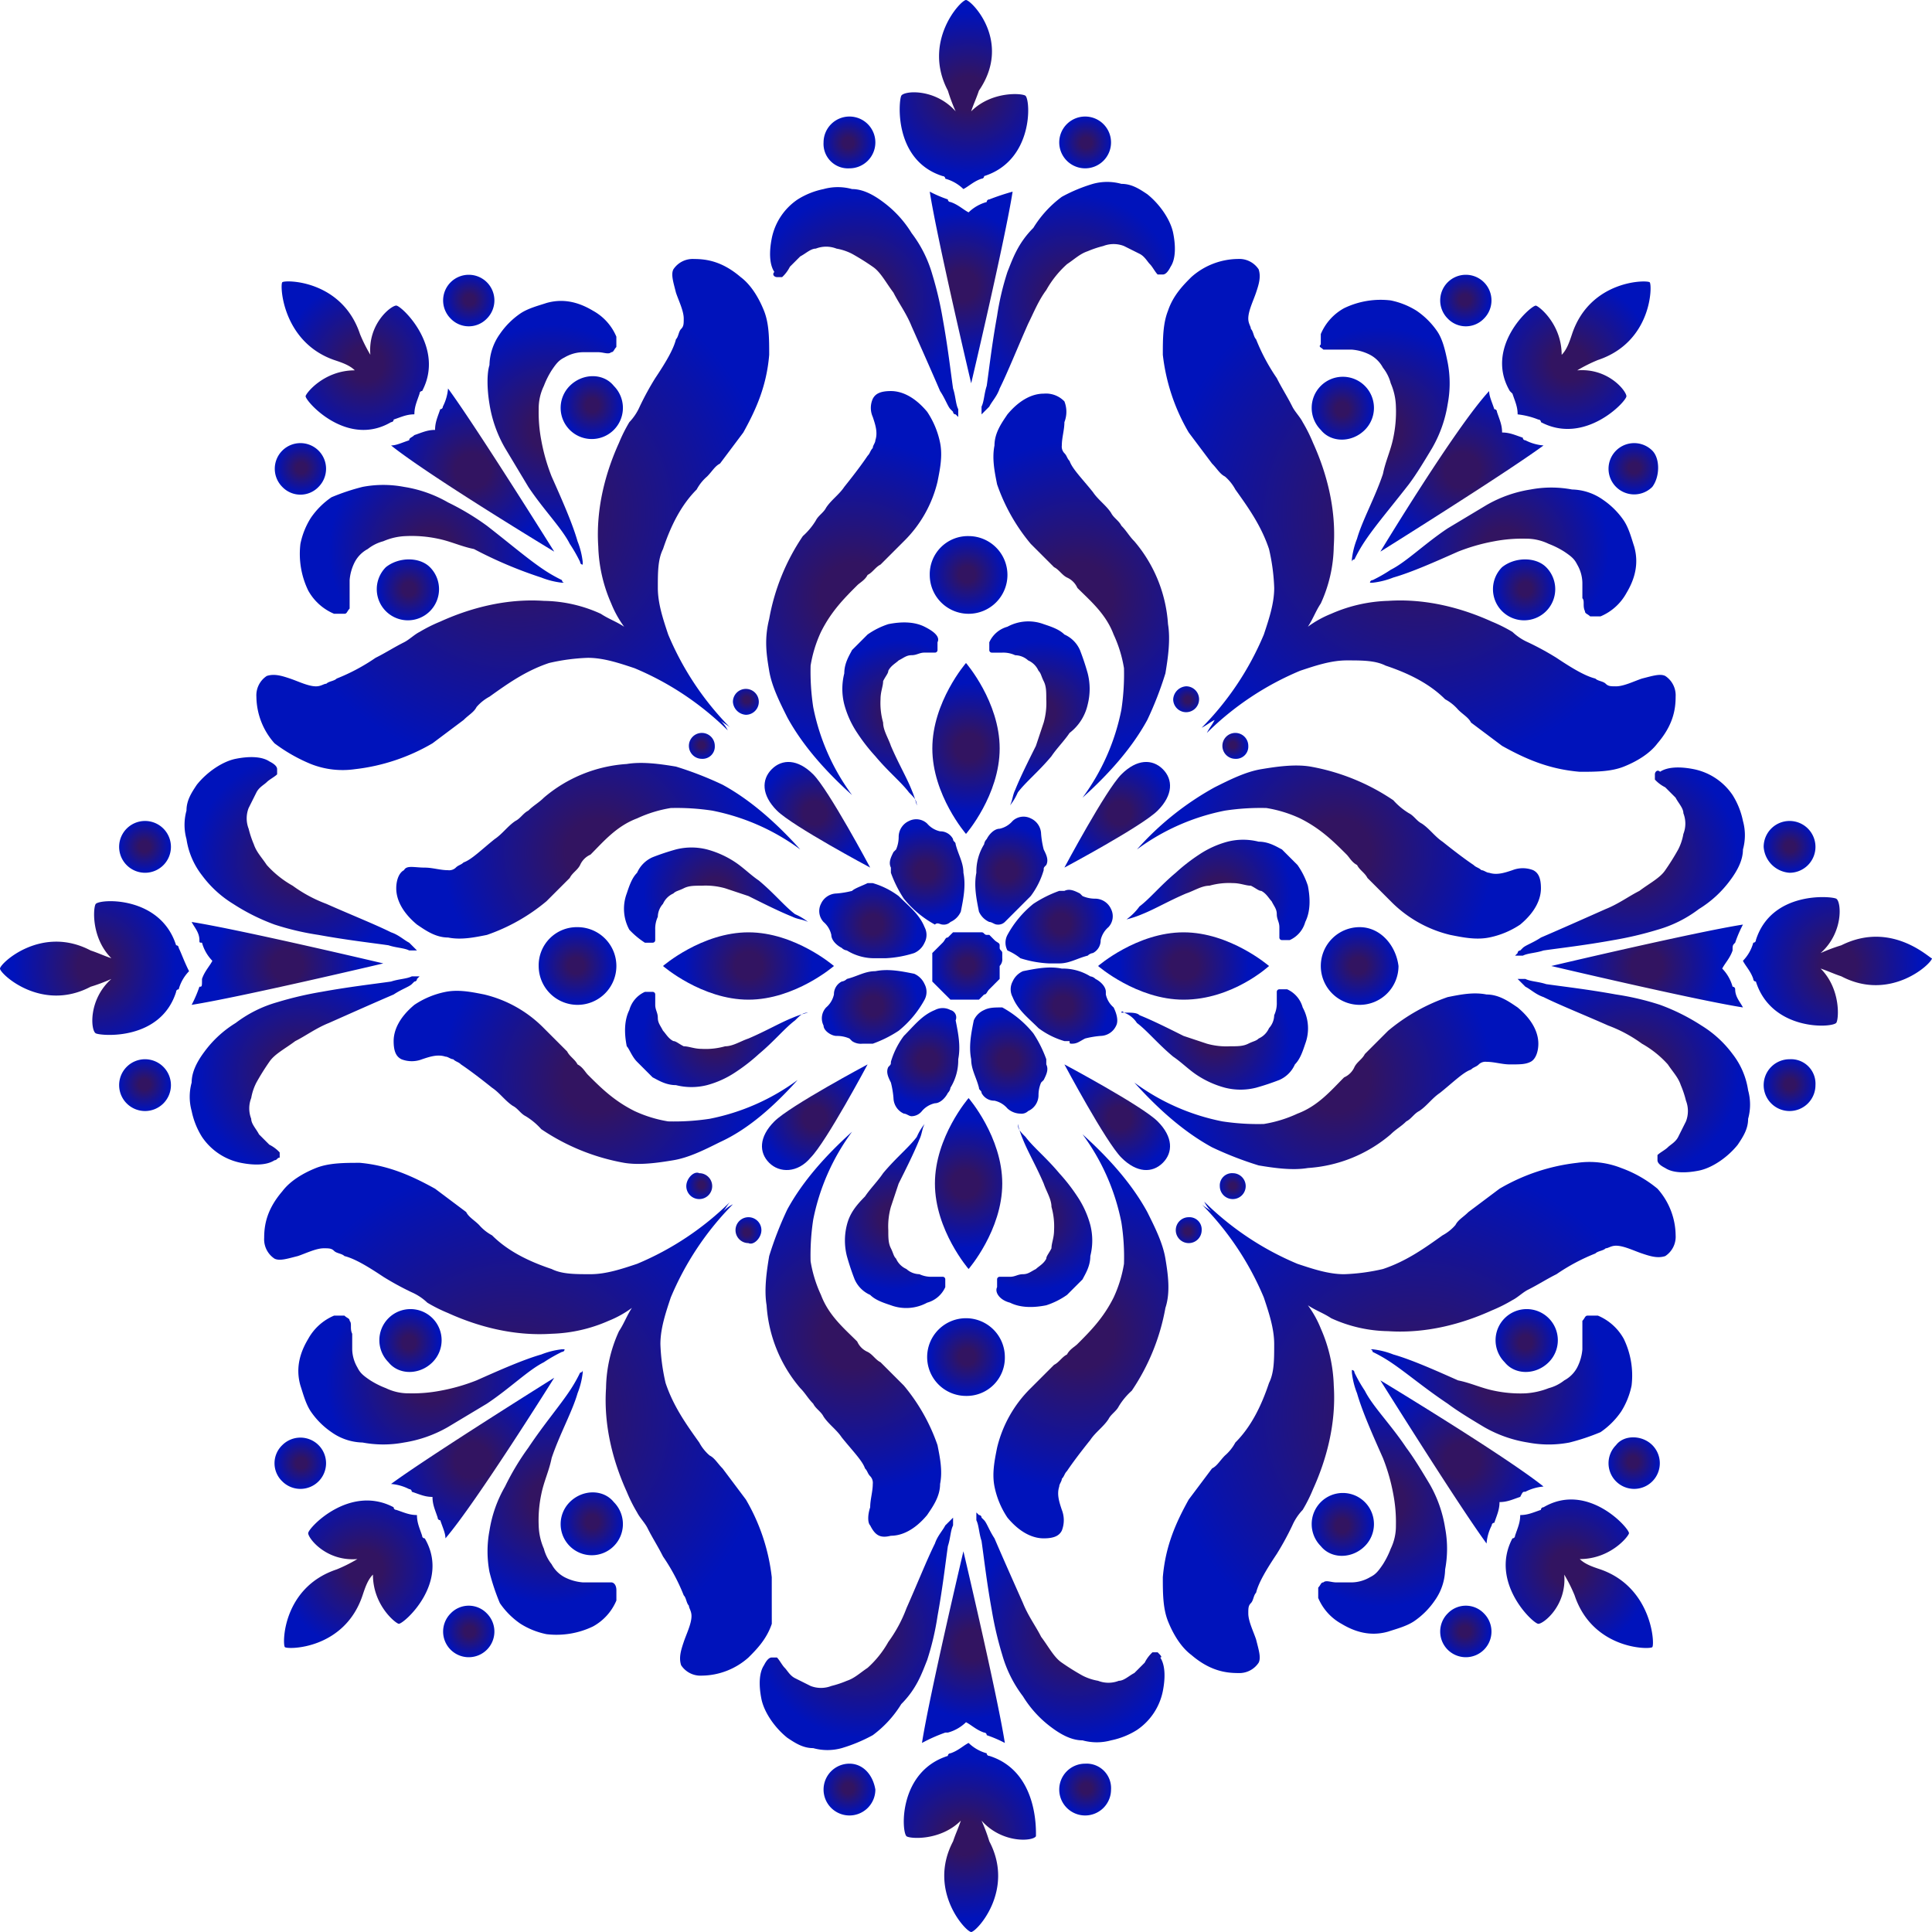 <svg xmlns="http://www.w3.org/2000/svg" xmlns:xlink="http://www.w3.org/1999/xlink" width="483" height="483" viewBox="0 0 483 483">
  <defs>
    <radialGradient id="radial-gradient" cx="0.508" cy="0.498" r="0.498" gradientTransform="translate(0)" gradientUnits="objectBoundingBox">
      <stop offset="0.21" stop-color="#321461"/>
      <stop offset="1" stop-color="#0013bb"/>
    </radialGradient>
    <radialGradient id="radial-gradient-2" cx="0.514" cy="0.492" r="0.498" xlink:href="#radial-gradient"/>
    <radialGradient id="radial-gradient-3" cx="0.508" cy="0.492" r="0.498" xlink:href="#radial-gradient"/>
    <radialGradient id="radial-gradient-4" cx="0.49" cy="0.498" r="0.498" xlink:href="#radial-gradient"/>
    <radialGradient id="radial-gradient-5" cx="0.496" cy="0.495" r="0.497" gradientTransform="translate(-0.005) scale(1.01 1)" xlink:href="#radial-gradient"/>
    <radialGradient id="radial-gradient-6" cx="0.48" cy="0.502" r="0.429" gradientTransform="translate(-0.215) scale(1.43 1)" xlink:href="#radial-gradient"/>
    <radialGradient id="radial-gradient-7" cx="0.546" cy="0.49" r="0.384" gradientTransform="translate(-0.656) scale(2.312 1)" xlink:href="#radial-gradient"/>
    <radialGradient id="radial-gradient-8" cx="0.517" cy="0.52" r="0.458" gradientTransform="translate(-0.111) scale(1.222 1)" xlink:href="#radial-gradient"/>
    <radialGradient id="radial-gradient-9" cx="0.523" cy="0.492" r="0.453" gradientTransform="translate(-0.101) scale(1.202 1)" xlink:href="#radial-gradient"/>
    <radialGradient id="radial-gradient-10" cx="0.48" cy="0.501" r="0.377" gradientTransform="translate(-0.769) scale(2.538 1)" xlink:href="#radial-gradient"/>
    <radialGradient id="radial-gradient-11" cx="0.503" cy="0.503" r="0.384" gradientTransform="translate(-0.653) scale(2.305 1)" xlink:href="#radial-gradient"/>
    <radialGradient id="radial-gradient-12" cx="0.498" cy="0.498" r="0.385" gradientTransform="translate(-0.654) scale(2.309 1)" xlink:href="#radial-gradient"/>
    <radialGradient id="radial-gradient-13" cx="0.451" cy="0.513" r="0.392" gradientTransform="translate(-0.495) scale(1.99 1)" xlink:href="#radial-gradient"/>
    <radialGradient id="radial-gradient-14" cx="0.497" cy="0.51" r="0.39" gradientTransform="translate(-0.456) scale(1.912 1)" xlink:href="#radial-gradient"/>
    <radialGradient id="radial-gradient-15" cx="0.516" cy="0.495" r="0.491" gradientTransform="matrix(1, 0, 0, 1, 0, 0)" xlink:href="#radial-gradient"/>
    <radialGradient id="radial-gradient-16" cx="0.52" cy="0.476" r="0.496" gradientTransform="matrix(1, 0, 0, 1, 0, 0)" xlink:href="#radial-gradient"/>
    <radialGradient id="radial-gradient-17" cx="0.477" cy="0.476" r="0.496" gradientTransform="matrix(1, 0, 0, 1, 0, 0)" xlink:href="#radial-gradient"/>
    <radialGradient id="radial-gradient-18" cx="0.435" cy="0.533" r="0.535" gradientTransform="translate(-0.01) scale(1.02 1)" xlink:href="#radial-gradient"/>
    <radialGradient id="radial-gradient-19" cx="0.46" cy="0.544" r="0.546" gradientTransform="matrix(1, 0, 0, 1, 0, 0)" xlink:href="#radial-gradient"/>
    <radialGradient id="radial-gradient-20" cx="0.498" cy="0.498" r="0.497" xlink:href="#radial-gradient"/>
    <radialGradient id="radial-gradient-21" cx="0.525" cy="0.493" r="0.429" gradientTransform="translate(-0.236) scale(1.471 1)" xlink:href="#radial-gradient"/>
    <radialGradient id="radial-gradient-22" cx="0.452" cy="0.491" r="0.384" gradientTransform="translate(-0.656) scale(2.312 1)" xlink:href="#radial-gradient"/>
    <radialGradient id="radial-gradient-23" cx="0.482" cy="0.487" r="0.458" gradientTransform="translate(-0.111) scale(1.222 1)" xlink:href="#radial-gradient"/>
    <radialGradient id="radial-gradient-24" cx="0.476" cy="0.504" r="0.453" gradientTransform="translate(-0.101) scale(1.202 1)" xlink:href="#radial-gradient"/>
    <radialGradient id="radial-gradient-25" cx="0.517" cy="0.493" r="0.377" gradientTransform="translate(-0.769) scale(2.538 1)" xlink:href="#radial-gradient"/>
    <radialGradient id="radial-gradient-26" cx="0.496" cy="0.5" r="0.385" gradientTransform="translate(-0.65) scale(2.3 1)" xlink:href="#radial-gradient"/>
    <radialGradient id="radial-gradient-27" cx="0.501" cy="0.506" r="0.385" gradientTransform="translate(-0.654) scale(2.309 1)" xlink:href="#radial-gradient"/>
    <radialGradient id="radial-gradient-28" cx="0.547" cy="0.496" r="0.392" gradientTransform="translate(-0.495) scale(1.99 1)" xlink:href="#radial-gradient"/>
    <radialGradient id="radial-gradient-29" cx="0.501" cy="0.499" r="0.39" gradientTransform="translate(-0.456) scale(1.912 1)" xlink:href="#radial-gradient"/>
    <radialGradient id="radial-gradient-30" cx="0.482" cy="0.492" r="0.491" gradientTransform="matrix(1, 0, 0, 1, 0, 0)" xlink:href="#radial-gradient"/>
    <radialGradient id="radial-gradient-31" cx="0.477" cy="0.506" r="0.495" gradientTransform="matrix(1, 0, 0, 1, 0, 0)" xlink:href="#radial-gradient"/>
    <radialGradient id="radial-gradient-32" cx="0.52" cy="0.506" r="0.495" gradientTransform="matrix(1, 0, 0, 1, 0, 0)" xlink:href="#radial-gradient"/>
    <radialGradient id="radial-gradient-33" cx="0.558" cy="0.519" r="0.546" gradientTransform="matrix(1, 0, 0, 1, 0, 0)" xlink:href="#radial-gradient"/>
    <radialGradient id="radial-gradient-34" cx="0.533" cy="0.42" r="0.546" gradientTransform="matrix(1, 0, 0, 1, 0, 0)" xlink:href="#radial-gradient"/>
    <radialGradient id="radial-gradient-35" cx="0.498" cy="0.498" r="0.499" gradientTransform="translate(0.002)" xlink:href="#radial-gradient"/>
    <radialGradient id="radial-gradient-36" cx="0.511" cy="0.532" r="0.632" gradientTransform="translate(0.16) scale(0.68 1)" xlink:href="#radial-gradient"/>
    <radialGradient id="radial-gradient-37" cx="0.499" cy="0.494" r="0.889" gradientTransform="translate(0.284) scale(0.432 1)" xlink:href="#radial-gradient"/>
    <radialGradient id="radial-gradient-38" cx="0.516" cy="0.487" r="0.56" gradientTransform="translate(0.091) scale(0.819 1)" xlink:href="#radial-gradient"/>
    <radialGradient id="radial-gradient-39" cx="0.5" cy="0.48" r="0.545" gradientTransform="translate(0.084) scale(0.832 1)" xlink:href="#radial-gradient"/>
    <radialGradient id="radial-gradient-40" cx="0.511" cy="0.492" r="0.957" gradientTransform="translate(0.303) scale(0.394 1)" xlink:href="#radial-gradient"/>
    <radialGradient id="radial-gradient-41" cx="0.502" cy="0.486" r="0.884" gradientTransform="translate(0.283) scale(0.435 1)" xlink:href="#radial-gradient"/>
    <radialGradient id="radial-gradient-42" cx="0.496" cy="0.5" r="0.898" gradientTransform="translate(0.286) scale(0.428 1)" xlink:href="#radial-gradient"/>
    <radialGradient id="radial-gradient-43" cx="0.508" cy="0.531" r="0.745" gradientTransform="translate(0.237) scale(0.526 1)" xlink:href="#radial-gradient"/>
    <radialGradient id="radial-gradient-44" cx="0.505" cy="0.484" r="0.745" gradientTransform="translate(0.231) scale(0.538 1)" xlink:href="#radial-gradient"/>
    <radialGradient id="radial-gradient-45" cx="0.484" cy="0.493" r="0.491" gradientTransform="matrix(1, 0, 0, 1, 0, 0)" xlink:href="#radial-gradient"/>
    <radialGradient id="radial-gradient-46" cx="0.509" cy="0.494" r="0.496" gradientTransform="matrix(1, 0, 0, 1, 0, 0)" xlink:href="#radial-gradient"/>
    <radialGradient id="radial-gradient-47" cx="0.509" cy="0.487" r="0.496" gradientTransform="matrix(1, 0, 0, 1, 0, 0)" xlink:href="#radial-gradient"/>
    <radialGradient id="radial-gradient-48" cx="0.509" cy="0.493" r="0.546" gradientTransform="matrix(1, 0, 0, 1, 0, 0)" xlink:href="#radial-gradient"/>
    <radialGradient id="radial-gradient-49" cx="0.409" cy="0.467" r="0.546" gradientTransform="matrix(1, 0, 0, 1, 0, 0)" xlink:href="#radial-gradient"/>
    <radialGradient id="radial-gradient-50" cx="0.507" cy="0.5" r="0.499" gradientTransform="translate(0.002)" xlink:href="#radial-gradient"/>
    <radialGradient id="radial-gradient-51" cx="0.502" cy="0.481" r="0.607" gradientTransform="translate(0.146) scale(0.707 1)" xlink:href="#radial-gradient"/>
    <radialGradient id="radial-gradient-52" cx="0.5" cy="0.525" r="0.889" gradientTransform="translate(0.284) scale(0.432 1)" xlink:href="#radial-gradient"/>
    <radialGradient id="radial-gradient-53" cx="0.483" cy="0.508" r="0.56" gradientTransform="translate(0.091) scale(0.819 1)" xlink:href="#radial-gradient"/>
    <radialGradient id="radial-gradient-54" cx="0.5" cy="0.528" r="0.545" gradientTransform="translate(0.084) scale(0.832 1)" xlink:href="#radial-gradient"/>
    <radialGradient id="radial-gradient-55" cx="0.503" cy="0.493" r="0.957" gradientTransform="translate(0.303) scale(0.394 1)" xlink:href="#radial-gradient"/>
    <radialGradient id="radial-gradient-56" cx="0.498" cy="0.508" r="0.884" gradientTransform="translate(0.283) scale(0.435 1)" xlink:href="#radial-gradient"/>
    <radialGradient id="radial-gradient-57" cx="0.504" cy="0.509" r="0.898" gradientTransform="translate(0.286) scale(0.428 1)" xlink:href="#radial-gradient"/>
    <radialGradient id="radial-gradient-58" cx="0.491" cy="0.484" r="0.786" gradientTransform="translate(0.251) scale(0.499 1)" xlink:href="#radial-gradient"/>
    <radialGradient id="radial-gradient-59" cx="0.494" cy="0.479" r="0.786" gradientTransform="translate(0.252) scale(0.496 1)" xlink:href="#radial-gradient"/>
    <radialGradient id="radial-gradient-60" cx="0.481" cy="0.494" r="0.491" gradientTransform="matrix(1, 0, 0, 1, 0, 0)" xlink:href="#radial-gradient"/>
    <radialGradient id="radial-gradient-61" cx="0.488" cy="0.487" r="0.496" gradientTransform="matrix(1, 0, 0, 1, 0, 0)" xlink:href="#radial-gradient"/>
    <radialGradient id="radial-gradient-62" cx="0.489" cy="0.494" r="0.496" gradientTransform="matrix(1, 0, 0, 1, 0, 0)" xlink:href="#radial-gradient"/>
    <radialGradient id="radial-gradient-63" cx="0.485" cy="0.469" r="0.546" gradientTransform="matrix(1, 0, 0, 1, 0, 0)" xlink:href="#radial-gradient"/>
    <radialGradient id="radial-gradient-64" cx="0.586" cy="0.504" r="0.535" gradientTransform="translate(-0.01) scale(1.02 1)" xlink:href="#radial-gradient"/>
    <radialGradient id="radial-gradient-65" cx="0.485" cy="0.512" r="0.5" gradientTransform="translate(-0.004) scale(1.008 1)" xlink:href="#radial-gradient"/>
    <radialGradient id="radial-gradient-66" cx="0.501" cy="0.49" r="0.504" xlink:href="#radial-gradient"/>
    <radialGradient id="radial-gradient-67" cx="0.504" cy="0.506" r="0.818" gradientTransform="translate(0.259) scale(0.482 1)" xlink:href="#radial-gradient"/>
    <radialGradient id="radial-gradient-68" cx="0.5" cy="0.495" r="0.392" gradientTransform="translate(-0.543) scale(2.087 1)" xlink:href="#radial-gradient"/>
    <radialGradient id="radial-gradient-69" cx="0.49" cy="0.494" r="0.495" xlink:href="#radial-gradient"/>
    <radialGradient id="radial-gradient-70" cx="0.48" cy="0.503" r="0.495" xlink:href="#radial-gradient"/>
    <radialGradient id="radial-gradient-71" cx="0.48" cy="0.499" r="0.495" gradientTransform="matrix(1, 0, 0, 1, 0, 0)" xlink:href="#radial-gradient"/>
    <radialGradient id="radial-gradient-72" cx="0.482" cy="0.497" r="0.495" gradientTransform="matrix(1, 0, 0, 1, 0, 0)" xlink:href="#radial-gradient"/>
    <radialGradient id="radial-gradient-73" cx="0.513" cy="0.499" r="0.5" gradientTransform="translate(-0.004) scale(1.008 1)" xlink:href="#radial-gradient"/>
    <radialGradient id="radial-gradient-74" cx="0.498" cy="0.504" r="0.504" xlink:href="#radial-gradient"/>
    <radialGradient id="radial-gradient-75" cx="0.5" cy="0.506" r="0.818" gradientTransform="translate(0.261) scale(0.477 1)" xlink:href="#radial-gradient"/>
    <radialGradient id="radial-gradient-76" cx="0.499" cy="0.492" r="0.392" gradientTransform="translate(-0.543) scale(2.087 1)" xlink:href="#radial-gradient"/>
    <radialGradient id="radial-gradient-77" cx="0.508" cy="0.491" r="0.495" xlink:href="#radial-gradient"/>
    <radialGradient id="radial-gradient-78" cx="0.517" cy="0.507" r="0.51" gradientTransform="translate(0.015) scale(0.969 1)" xlink:href="#radial-gradient"/>
    <radialGradient id="radial-gradient-79" cx="0.517" cy="0.482" r="0.495" xlink:href="#radial-gradient"/>
    <radialGradient id="radial-gradient-80" cx="0.515" cy="0.484" r="0.495" xlink:href="#radial-gradient"/>
    <radialGradient id="radial-gradient-81" cx="0.506" cy="0.502" r="0.503" gradientTransform="translate(0.003) scale(0.993 1)" xlink:href="#radial-gradient"/>
    <radialGradient id="radial-gradient-82" cx="0.501" cy="0.495" r="0.512" gradientTransform="translate(0.008) scale(0.984 1)" xlink:href="#radial-gradient"/>
    <radialGradient id="radial-gradient-83" cx="0.484" cy="0.499" r="0.394" gradientTransform="translate(-0.529) scale(2.059 1)" xlink:href="#radial-gradient"/>
    <radialGradient id="radial-gradient-84" cx="0.496" cy="0.486" r="0.818" gradientTransform="translate(0.263) scale(0.475 1)" xlink:href="#radial-gradient"/>
    <radialGradient id="radial-gradient-85" cx="0.521" cy="0.506" r="0.51" gradientTransform="translate(0.015) scale(0.969 1)" xlink:href="#radial-gradient"/>
    <radialGradient id="radial-gradient-86" cx="0.489" cy="0.49" r="0.495" xlink:href="#radial-gradient"/>
    <radialGradient id="radial-gradient-87" cx="0.482" cy="0.484" r="0.495" xlink:href="#radial-gradient"/>
    <radialGradient id="radial-gradient-88" cx="0.498" cy="0.482" r="0.496" gradientTransform="translate(-0.019) scale(1.039 1)" xlink:href="#radial-gradient"/>
    <radialGradient id="radial-gradient-89" cx="0.493" cy="0.508" r="0.503" gradientTransform="translate(0.003) scale(0.993 1)" xlink:href="#radial-gradient"/>
    <radialGradient id="radial-gradient-90" cx="0.498" cy="0.514" r="0.512" gradientTransform="translate(0.008) scale(0.984 1)" xlink:href="#radial-gradient"/>
    <radialGradient id="radial-gradient-91" cx="0.499" cy="0.493" r="0.39" gradientTransform="translate(-0.548) scale(2.096 1)" xlink:href="#radial-gradient"/>
    <radialGradient id="radial-gradient-92" cx="0.503" cy="0.506" r="0.818" gradientTransform="translate(0.263) scale(0.475 1)" xlink:href="#radial-gradient"/>
    <radialGradient id="radial-gradient-93" cx="0.476" cy="0.504" r="0.495" xlink:href="#radial-gradient"/>
    <radialGradient id="radial-gradient-94" cx="0.508" cy="0.494" r="0.495" xlink:href="#radial-gradient"/>
    <radialGradient id="radial-gradient-95" cx="0.515" cy="0.497" r="0.496" gradientTransform="matrix(1, 0, 0, 1, 0, 0)" xlink:href="#radial-gradient"/>
    <radialGradient id="radial-gradient-96" cx="0.517" cy="0.499" r="0.496" gradientTransform="matrix(1, 0, 0, 1, 0, 0)" xlink:href="#radial-gradient"/>
    <radialGradient id="radial-gradient-97" cx="0.46" cy="0.504" r="0.422" gradientTransform="translate(-0.248) scale(1.497 1)" xlink:href="#radial-gradient"/>
    <radialGradient id="radial-gradient-98" cx="0.485" cy="0.492" r="0.432" gradientTransform="translate(-0.205) scale(1.41 1)" xlink:href="#radial-gradient"/>
    <radialGradient id="radial-gradient-99" cx="0.524" cy="0.469" r="0.618" gradientTransform="translate(0.157) scale(0.686 1)" xlink:href="#radial-gradient"/>
    <radialGradient id="radial-gradient-100" cx="0.478" cy="0.514" r="0.598" gradientTransform="translate(0.143) scale(0.715 1)" xlink:href="#radial-gradient"/>
    <radialGradient id="radial-gradient-101" cx="0.496" cy="0.494" r="0.428" gradientTransform="translate(-0.187) scale(1.375 1)" xlink:href="#radial-gradient"/>
    <radialGradient id="radial-gradient-102" cx="0.538" cy="0.48" r="0.421" gradientTransform="translate(-0.25) scale(1.5 1)" xlink:href="#radial-gradient"/>
    <radialGradient id="radial-gradient-103" cx="0.487" cy="0.497" r="0.618" gradientTransform="translate(0.148) scale(0.703 1)" xlink:href="#radial-gradient"/>
    <radialGradient id="radial-gradient-104" cx="0.499" cy="0.548" r="0.606" gradientTransform="translate(0.15) scale(0.7 1)" xlink:href="#radial-gradient"/>
    <radialGradient id="radial-gradient-105" cx="0.499" cy="0.493" r="0.518" gradientTransform="translate(0.019) scale(0.963 1)" xlink:href="#radial-gradient"/>
  </defs>
  <g id="Layer_1" transform="translate(-131 -320.3)" style="isolation: isolate">
    <path id="Path_3353" data-name="Path 3353" d="M186.344,352.821c-3.885,3.885-14.244,23.308-14.244,23.308s19.424-10.359,23.308-14.244,3.885-7.77,1.295-10.359S190.229,348.936,186.344,352.821Z" transform="translate(225.003 161.068)" fill="url(#radial-gradient)"/>
    <path id="Path_3354" data-name="Path 3354" d="M172.585,384.708c3.885-3.885,14.244-23.309,14.244-23.309s-19.424,10.359-23.308,14.244-3.885,7.77-1.295,10.359S169.348,388.593,172.585,384.708Z" transform="translate(161.068 225.003)" fill="url(#radial-gradient-2)"/>
    <path id="Path_3355" data-name="Path 3355" d="M195.408,375.644C191.524,371.759,172.1,361.4,172.1,361.4s10.359,19.423,14.244,23.309,7.769,3.885,10.359,1.295S199.293,379.529,195.408,375.644Z" transform="translate(225.003 225.003)" fill="url(#radial-gradient-3)"/>
    <path id="Path_3356" data-name="Path 3356" d="M163.621,361.885c3.885,3.885,23.308,14.244,23.308,14.244s-10.359-19.424-14.244-23.308-7.769-3.885-10.359-1.295S159.736,358,163.621,361.885Z" transform="translate(161.615 161.068)" fill="url(#radial-gradient-4)"/>
    <path id="Path_3357" data-name="Path 3357" d="M268.1,468.793a49.274,49.274,0,0,0-6.475-19.424L255.8,441.6c-1.295-1.295-1.942-2.59-3.237-3.237a11.371,11.371,0,0,1-2.59-3.237c-3.237-4.532-6.475-9.065-8.417-14.891a49.974,49.974,0,0,1-1.295-9.712c0-3.885,1.295-7.77,2.59-11.654a73.372,73.372,0,0,1,15.539-23.308,8.937,8.937,0,0,0-2.59,1.942c.647-.648,1.295-1.942,1.942-2.59a73.368,73.368,0,0,1-23.308,15.539c-3.885,1.295-7.769,2.59-11.654,2.59s-7.122,0-9.712-1.295c-5.827-1.943-11.007-4.532-14.891-8.417a11.371,11.371,0,0,1-3.237-2.59c-1.295-1.295-2.59-1.942-3.237-3.237l-7.769-5.827c-5.827-3.237-11.654-5.827-18.776-6.475-3.885,0-7.769,0-11.007,1.295s-6.475,3.237-8.417,5.827c-3.885,4.532-4.532,8.417-4.532,11.654a5.787,5.787,0,0,0,2.59,5.179c1.295.648,3.237,0,5.827-.648,1.942-.647,4.532-1.942,6.474-1.942,1.295,0,1.942,0,2.59.648s1.942.647,2.59,1.295c2.59.647,5.827,2.59,9.712,5.179a70.62,70.62,0,0,0,7.122,3.885,13.547,13.547,0,0,1,3.885,2.59,38.445,38.445,0,0,0,5.18,2.59c7.122,3.237,16.186,5.827,25.9,5.18a37.888,37.888,0,0,0,14.244-3.237,26.23,26.23,0,0,0,5.827-3.237c-1.295,1.942-1.943,3.885-3.237,5.827a35.286,35.286,0,0,0-3.237,14.244c-.647,9.712,1.942,18.776,5.18,25.9a38.452,38.452,0,0,0,2.59,5.179c.648,1.295,1.942,2.59,2.59,3.885,1.295,2.59,2.59,4.532,3.885,7.122a49.045,49.045,0,0,1,5.18,9.712c.648.648.648,1.942,1.295,2.59,0,.648.647,1.3.647,2.59,0,1.942-1.295,4.532-1.942,6.474s-1.295,3.885-.647,5.827a5.787,5.787,0,0,0,5.18,2.59,17.793,17.793,0,0,0,11.654-4.532c1.942-1.942,4.532-4.532,5.827-8.417Q268.1,473.648,268.1,468.793Z" transform="translate(55.84 245.807)" fill="url(#radial-gradient-5)"/>
    <path id="Path_3358" data-name="Path 3358" d="M187.281,390.837a.634.634,0,0,1-.647-.648,10.435,10.435,0,0,1-4.532-2.59c-1.295.648-2.59,1.942-4.532,2.59a.634.634,0,0,0-.647.648c-12.3,3.885-11.654,18.776-10.359,20.071.647.647,8.417,1.295,13.6-3.885-.647,1.942-1.295,3.237-1.942,5.18-6.475,12.3,3.237,22.661,4.532,22.661s11.007-10.359,4.532-22.661a44.625,44.625,0,0,0-1.942-5.18c5.18,5.827,12.949,5.18,13.6,3.885C198.935,409.613,199.583,394.722,187.281,390.837Z" transform="translate(191.046 368.436)" fill="url(#radial-gradient-6)"/>
    <path id="Path_3359" data-name="Path 3359" d="M172.427,425.522h.648a10.439,10.439,0,0,0,4.532-2.59c1.295.648,2.59,1.942,4.532,2.59a.634.634,0,0,1,.647.647,31.588,31.588,0,0,1,4.532,1.942c-1.942-12.3-10.359-47.912-10.359-47.912s-8.417,35.61-10.359,47.912A40.839,40.839,0,0,1,172.427,425.522Z" transform="translate(194.893 327.925)" fill="url(#radial-gradient-7)"/>
    <path id="Path_3360" data-name="Path 3360" d="M214.022,413.663h-1.295a8.936,8.936,0,0,0-1.942,2.59l-2.59,2.59c-1.295.648-2.59,1.942-3.885,1.942a7.093,7.093,0,0,1-5.18,0,13.427,13.427,0,0,1-3.885-1.295,59.793,59.793,0,0,1-5.18-3.237c-1.942-1.3-3.237-3.885-5.18-6.475-1.295-2.59-3.237-5.18-4.532-8.417-2.59-5.827-5.18-11.654-7.122-16.186-1.295-1.942-1.942-3.885-2.59-4.532l-.647-.648a.634.634,0,0,0-.648-.647l-.647-.647v1.943c.647,1.295.647,3.237,1.295,5.179.648,4.532,1.295,10.359,2.59,17.481a88.277,88.277,0,0,0,2.59,11.007,31.154,31.154,0,0,0,5.18,10.359,27.6,27.6,0,0,0,7.122,7.769c2.59,1.942,5.18,3.237,7.769,3.237a13.3,13.3,0,0,0,7.122,0,19.393,19.393,0,0,0,6.474-2.59,15.36,15.36,0,0,0,6.475-9.712c.647-3.237.647-6.474-.648-8.417C215.317,414.958,214.669,414.31,214.022,413.663Z" transform="translate(206.39 319.713)" fill="url(#radial-gradient-8)"/>
    <path id="Path_3361" data-name="Path 3361" d="M202.2,414.51a67.72,67.72,0,0,0,2.59-11.007c1.295-7.122,1.942-12.949,2.59-17.481.647-1.942.647-3.885,1.295-5.18V378.9l-.647.647-.648.648-.648.647c-.647,1.295-1.942,2.59-2.59,4.532-1.942,3.885-4.532,10.359-7.122,16.186a34.887,34.887,0,0,1-4.532,8.417,25.357,25.357,0,0,1-5.18,6.475c-1.942,1.295-3.237,2.59-5.18,3.237a25.481,25.481,0,0,1-3.885,1.295,7.148,7.148,0,0,1-5.18,0l-3.885-1.942c-1.3-.647-1.942-1.942-2.59-2.59s-1.295-1.942-1.942-2.59h-1.295q-.971,0-1.942,1.942c-1.295,1.942-1.295,5.179-.648,8.417s3.237,7.122,6.475,9.712c1.942,1.295,3.885,2.59,6.474,2.59a13.3,13.3,0,0,0,7.122,0,39.6,39.6,0,0,0,7.769-3.237,27.6,27.6,0,0,0,7.122-7.77C199.607,421.632,200.9,417.747,202.2,414.51Z" transform="translate(160.592 320.808)" fill="url(#radial-gradient-9)"/>
    <path id="Path_3362" data-name="Path 3362" d="M183.934,384.066c0-11.654-8.417-21.366-8.417-21.366s-8.417,9.712-8.417,21.366,8.417,21.366,8.417,21.366S183.934,395.72,183.934,384.066Z" transform="translate(197.631 232.121)" fill="url(#radial-gradient-10)"/>
    <path id="Path_3363" data-name="Path 3363" d="M191.9,465c2.59,0,5.827-1.3,9.064-5.18,1.295-1.942,3.237-4.532,3.237-7.769.647-3.237,0-6.475-.647-9.712a47.112,47.112,0,0,0-8.417-14.891l-5.827-5.827c-1.295-.648-1.942-1.942-3.237-2.59a5.054,5.054,0,0,1-2.59-2.59c-3.237-3.237-7.122-6.475-9.064-11.654a32.057,32.057,0,0,1-2.59-8.417,59.244,59.244,0,0,1,.647-10.359A54.835,54.835,0,0,1,182.193,364c-6.475,5.827-12.3,12.3-16.186,19.424a86.469,86.469,0,0,0-4.532,11.654c-.647,3.885-1.295,8.417-.647,12.3a35.42,35.42,0,0,0,8.417,20.719c1.295,1.3,1.942,2.59,3.237,3.885.648,1.3,1.942,1.942,2.59,3.237,1.295,1.942,3.237,3.237,4.532,5.18,2.59,3.237,5.18,5.827,5.827,7.769.648.647.648,1.295,1.295,1.942a2.379,2.379,0,0,1,.647,1.942c0,1.943-.647,3.885-.647,5.827-.648,1.942-.648,3.885,0,4.532C188.02,465,189.315,465.65,191.9,465Z" transform="translate(161.82 239.238)" fill="url(#radial-gradient-11)"/>
    <path id="Path_3364" data-name="Path 3364" d="M212.358,395.178c-.648-3.885-2.59-7.77-4.532-11.654-3.885-7.122-9.712-13.6-16.186-19.424a54.832,54.832,0,0,1,9.712,22.013A55.69,55.69,0,0,1,202,396.473a32.053,32.053,0,0,1-2.59,8.417c-2.59,5.18-5.827,8.417-9.064,11.654-.647.648-1.942,1.3-2.59,2.59-1.295.647-1.942,1.942-3.237,2.59l-5.827,5.827a30.972,30.972,0,0,0-8.417,14.891c-.647,3.237-1.295,6.475-.647,9.712a21.608,21.608,0,0,0,3.237,7.769c3.237,3.885,6.475,5.18,9.064,5.18s3.885-.648,4.532-1.942a7.093,7.093,0,0,0,0-5.18c-.647-1.942-1.295-3.885-.647-5.827,0-.647.647-1.295.647-1.942.647-.647.647-1.3,1.295-1.942q1.942-2.914,5.827-7.77c1.295-1.942,3.237-3.237,4.532-5.18.648-1.295,1.942-1.942,2.59-3.237a17.167,17.167,0,0,1,3.237-3.885,53.8,53.8,0,0,0,8.417-20.719C213.653,403.595,213.006,399.062,212.358,395.178Z" transform="translate(209.996 239.785)" fill="url(#radial-gradient-12)"/>
    <path id="Path_3365" data-name="Path 3365" d="M172.877,410.017c2.59,1.3,5.827,1.3,9.064.648a19.394,19.394,0,0,0,5.18-2.59l3.885-3.885c.648-1.295,1.943-3.237,1.943-5.827a15.781,15.781,0,0,0,0-7.769,23.943,23.943,0,0,0-3.237-7.122,45.631,45.631,0,0,0-4.532-5.827c-3.237-3.885-6.475-6.475-8.417-9.064-1.295-1.295-1.942-1.942-1.942-3.237v0a25.464,25.464,0,0,0,1.295,3.885c1.295,3.237,3.237,6.475,5.18,11.007.647,1.942,1.942,3.885,1.942,5.827a17.926,17.926,0,0,1,.647,5.827c0,1.942-.647,3.237-.647,4.532-.647,1.295-1.295,1.942-1.295,2.59-.647,1.3-1.942,1.942-2.59,2.59-1.295.647-1.942,1.295-3.237,1.295s-1.942.647-3.237.647h-2.59a.634.634,0,0,0-.647.647v1.942C168.992,407.427,170.287,409.369,172.877,410.017Z" transform="translate(210.63 235.953)" fill="url(#radial-gradient-13)"/>
    <path id="Path_3366" data-name="Path 3366" d="M164.11,390.593a15.781,15.781,0,0,0,0,7.77,61.1,61.1,0,0,0,1.942,5.827,7.556,7.556,0,0,0,3.885,3.885c1.295,1.295,3.237,1.942,5.18,2.59a10.947,10.947,0,0,0,9.064-.648,6.987,6.987,0,0,0,4.532-3.885V404.19a.634.634,0,0,0-.648-.648h-2.59a7.042,7.042,0,0,1-3.237-.647A4.946,4.946,0,0,1,179,401.6a5.056,5.056,0,0,1-2.59-2.59c-.648-.648-.648-1.295-1.295-2.59s-.647-2.59-.647-4.532a17.925,17.925,0,0,1,.647-5.827l1.942-5.827c1.942-3.885,3.885-7.77,5.18-11.007.647-1.3.647-2.59,1.295-3.885v0a14.158,14.158,0,0,0-1.942,3.237c-1.942,2.59-5.18,5.18-8.417,9.064-1.295,1.942-3.237,3.885-4.532,5.827C166.053,386.061,164.758,388,164.11,390.593Z" transform="translate(178.607 235.952)" fill="url(#radial-gradient-14)"/>
    <path id="Path_3367" data-name="Path 3367" d="M186.224,380.912a9.712,9.712,0,1,0-9.712,9.712A9.535,9.535,0,0,0,186.224,380.912Z" transform="translate(195.988 278.654)" fill="url(#radial-gradient-15)"/>
    <path id="Path_3368" data-name="Path 3368" d="M178.375,388.4a6.475,6.475,0,1,0,6.475,6.475A6.117,6.117,0,0,0,178.375,388.4Z" transform="translate(223.909 372.816)" fill="url(#radial-gradient-16)"/>
    <path id="Path_3369" data-name="Path 3369" d="M169.275,388.4a6.475,6.475,0,1,0,6.475,6.475C175.1,390.99,172.512,388.4,169.275,388.4Z" transform="translate(174.09 372.816)" fill="url(#radial-gradient-17)"/>
    <path id="Path_3370" data-name="Path 3370" d="M165.875,370.537a3.237,3.237,0,1,0-3.237,3.237C163.932,374.422,165.875,372.48,165.875,370.537Z" transform="translate(155.477 257.303)" fill="url(#radial-gradient-18)"/>
    <path id="Path_3371" data-name="Path 3371" d="M179.637,367.3a3.237,3.237,0,1,0,3.237,3.237A3.059,3.059,0,0,0,179.637,367.3Z" transform="translate(248.544 257.303)" fill="url(#radial-gradient-19)"/>
    <path id="Path_3372" data-name="Path 3372" d="M175.9,354.256a49.275,49.275,0,0,0,6.475,19.423l5.827,7.77c1.295,1.295,1.942,2.59,3.237,3.237a11.367,11.367,0,0,1,2.59,3.237c3.237,4.532,6.475,9.064,8.417,14.892a49.97,49.97,0,0,1,1.3,9.712c0,3.885-1.3,7.77-2.59,11.654a73.372,73.372,0,0,1-15.539,23.308c1.295-.647,1.942-1.295,3.237-1.942-.648,1.295-1.295,1.942-1.942,3.237a73.369,73.369,0,0,1,23.308-15.539c3.885-1.3,7.769-2.59,11.654-2.59s7.122,0,9.712,1.3c5.827,1.942,11.007,4.532,14.892,8.417a11.374,11.374,0,0,1,3.237,2.59c1.295,1.3,2.59,1.942,3.237,3.237l7.769,5.827c5.827,3.237,11.654,5.827,19.424,6.475,3.885,0,7.769,0,11.007-1.295s6.475-3.237,8.417-5.827c3.885-4.532,4.532-8.417,4.532-11.654a5.787,5.787,0,0,0-2.59-5.18c-1.295-.648-3.237,0-5.827.648-1.942.647-4.532,1.942-6.475,1.942-1.3,0-1.942,0-2.59-.647s-1.943-.648-2.59-1.295c-2.59-.648-5.827-2.59-9.712-5.18a70.591,70.591,0,0,0-7.122-3.885,13.549,13.549,0,0,1-3.885-2.59,38.44,38.44,0,0,0-5.18-2.59c-7.122-3.237-16.186-5.827-25.9-5.18A37.885,37.885,0,0,0,217.985,419a26.235,26.235,0,0,0-5.827,3.237c1.295-1.943,1.942-3.885,3.237-5.827a35.282,35.282,0,0,0,3.237-14.244c.648-9.712-1.942-18.776-5.18-25.9a38.46,38.46,0,0,0-2.59-5.18c-.648-1.295-1.942-2.59-2.59-3.885-1.295-2.59-2.59-4.532-3.885-7.122a49.037,49.037,0,0,1-5.18-9.712c-.647-.647-.647-1.942-1.295-2.59,0-.647-.648-1.295-.648-2.59,0-1.942,1.295-4.532,1.942-6.475s1.295-3.885.647-5.827a5.787,5.787,0,0,0-5.18-2.59,17.793,17.793,0,0,0-11.654,4.532c-1.942,1.942-4.532,4.532-5.827,8.417C175.9,346.486,175.9,350.371,175.9,354.256Z" transform="translate(245.807 54.746)" fill="url(#radial-gradient-20)"/>
    <path id="Path_3373" data-name="Path 3373" d="M182.313,320.3c-1.295,0-11.007,10.359-4.532,22.661a44.57,44.57,0,0,0,1.942,5.179c-5.18-5.827-12.949-5.179-13.6-3.885s-1.942,16.186,10.359,20.071a.634.634,0,0,1,.647.647,10.437,10.437,0,0,1,4.532,2.59c1.295-.648,2.59-1.942,4.532-2.59a.634.634,0,0,0,.647-.647c12.3-3.885,11.654-18.776,10.359-20.071-.647-.648-8.417-1.3-13.6,3.885.648-1.942,1.295-3.237,1.942-5.179,8.417-12.3-1.943-22.661-3.237-22.661" transform="translate(190.188 0)" fill="url(#radial-gradient-21)"/>
    <path id="Path_3374" data-name="Path 3374" d="M181.791,329.642a.634.634,0,0,0-.647.648,10.435,10.435,0,0,0-4.532,2.59c-1.295-.648-2.59-1.942-4.532-2.59a.634.634,0,0,1-.648-.648A31.566,31.566,0,0,1,166.9,327.7c1.942,12.3,10.359,47.911,10.359,47.911S185.676,340,187.618,327.7A61.1,61.1,0,0,0,181.791,329.642Z" transform="translate(196.536 40.512)" fill="url(#radial-gradient-22)"/>
    <path id="Path_3375" data-name="Path 3375" d="M162.454,350.024h1.295a8.94,8.94,0,0,0,1.942-2.59l2.59-2.59c1.295-.648,2.59-1.942,3.885-1.942a7.094,7.094,0,0,1,5.18,0,13.429,13.429,0,0,1,3.885,1.3,59.689,59.689,0,0,1,5.18,3.237c1.942,1.3,3.237,3.885,5.18,6.475,1.295,2.59,3.237,5.18,4.532,8.417,2.59,5.827,5.18,11.654,7.122,16.186,1.295,1.942,1.942,3.885,2.59,4.532l.648.647a.634.634,0,0,0,.648.647l.647.648v-1.942c-.647-1.3-.647-3.237-1.295-5.18-.648-4.532-1.295-10.359-2.59-17.481a88.286,88.286,0,0,0-2.59-11.007,31.153,31.153,0,0,0-5.18-10.359,27.6,27.6,0,0,0-7.122-7.77c-2.59-1.942-5.18-3.237-7.769-3.237a13.3,13.3,0,0,0-7.122,0,19.388,19.388,0,0,0-6.474,2.59,15.358,15.358,0,0,0-6.475,9.712c-.647,3.237-.647,6.474.647,8.417C161.159,349.376,161.807,350.024,162.454,350.024Z" transform="translate(162.782 39.554)" fill="url(#radial-gradient-23)"/>
    <path id="Path_3376" data-name="Path 3376" d="M175.374,349.824a67.731,67.731,0,0,0-2.59,11.007c-1.295,7.122-1.942,12.949-2.59,17.481-.647,1.942-.647,3.885-1.295,5.18v1.943l.647-.647.647-.648.648-.648c.648-1.295,1.942-2.59,2.59-4.532,1.942-3.885,4.532-10.359,7.122-16.186,1.295-2.59,2.59-5.827,4.532-8.417a25.352,25.352,0,0,1,5.18-6.475c1.942-1.295,3.237-2.59,5.18-3.237a25.442,25.442,0,0,1,3.885-1.3,7.151,7.151,0,0,1,5.18,0l3.885,1.942c1.3.647,1.942,1.942,2.59,2.59s1.295,1.942,1.942,2.59h1.295q.971,0,1.942-1.942c1.295-1.942,1.295-5.18.647-8.417s-3.237-7.122-6.474-9.712c-1.942-1.3-3.885-2.59-6.474-2.59a13.3,13.3,0,0,0-7.122,0,39.6,39.6,0,0,0-7.769,3.237,27.6,27.6,0,0,0-7.122,7.77C177.964,342.7,176.669,346.587,175.374,349.824Z" transform="translate(207.485 38.459)" fill="url(#radial-gradient-24)"/>
    <path id="Path_3377" data-name="Path 3377" d="M167,367.266c0,11.654,8.417,21.366,8.417,21.366s8.417-9.712,8.417-21.366-8.417-21.366-8.417-21.366S167,355.612,167,367.266Z" transform="translate(197.083 140.148)" fill="url(#radial-gradient-25)"/>
    <path id="Path_3378" data-name="Path 3378" d="M181.928,335.5c-2.59,0-5.827,1.3-9.064,5.18-1.295,1.942-3.237,4.532-3.237,7.77-.647,3.237,0,6.474.647,9.712a47.108,47.108,0,0,0,8.417,14.891l5.827,5.827c1.295.648,1.942,1.942,3.237,2.59a5.055,5.055,0,0,1,2.59,2.59c3.237,3.237,7.122,6.475,9.064,11.654A32.049,32.049,0,0,1,202,404.13a59.245,59.245,0,0,1-.647,10.359A54.834,54.834,0,0,1,191.64,436.5c6.475-5.827,12.3-12.3,16.186-19.424a86.461,86.461,0,0,0,4.532-11.654c.648-3.885,1.295-8.417.648-12.3a35.42,35.42,0,0,0-8.417-20.719c-1.295-1.295-1.942-2.59-3.237-3.885-.647-1.3-1.942-1.942-2.59-3.237-1.295-1.942-3.237-3.237-4.532-5.18-2.59-3.237-5.18-5.827-5.827-7.77-.648-.647-.648-1.295-1.295-1.942a2.379,2.379,0,0,1-.647-1.942c0-1.942.647-3.885.647-5.827a7.092,7.092,0,0,0,0-5.18A6.374,6.374,0,0,0,181.928,335.5Z" transform="translate(209.995 83.213)" fill="url(#radial-gradient-26)"/>
    <path id="Path_3379" data-name="Path 3379" d="M161.332,405.325c.648,3.885,2.59,7.77,4.532,11.654,3.885,7.122,9.712,13.6,16.186,19.423a54.833,54.833,0,0,1-9.712-22.013,59.246,59.246,0,0,1-.647-10.359,32.053,32.053,0,0,1,2.59-8.417c2.59-5.18,5.827-8.417,9.064-11.654.648-.648,1.942-1.3,2.59-2.59,1.295-.647,1.942-1.942,3.237-2.59L195,372.952a30.974,30.974,0,0,0,8.417-14.891c.648-3.237,1.295-6.475.648-9.712a21.612,21.612,0,0,0-3.237-7.77c-3.237-3.885-6.475-5.18-9.064-5.18s-3.885.647-4.532,1.942a5.53,5.53,0,0,0,0,4.532c.648,1.942,1.295,3.885.648,5.827,0,.648-.648,1.3-.648,1.942-.647.647-.647,1.295-1.295,1.942q-1.942,2.913-5.827,7.77c-1.295,1.942-3.237,3.237-4.532,5.18-.647,1.295-1.942,1.942-2.59,3.237a17.174,17.174,0,0,1-3.237,3.885,53.8,53.8,0,0,0-8.417,20.719C160.037,397.555,160.685,401.44,161.332,405.325Z" transform="translate(161.962 82.666)" fill="url(#radial-gradient-27)"/>
    <path id="Path_3380" data-name="Path 3380" d="M184.082,345.407c-2.59-1.3-5.827-1.3-9.064-.648a19.4,19.4,0,0,0-5.18,2.59l-3.885,3.885c-.648,1.295-1.942,3.237-1.942,5.827a15.78,15.78,0,0,0,0,7.77,23.941,23.941,0,0,0,3.237,7.122,45.65,45.65,0,0,0,4.532,5.827c3.237,3.885,6.475,6.474,8.417,9.064,1.295,1.295,1.942,1.942,1.942,3.237v0a25.463,25.463,0,0,0-1.295-3.885c-1.295-3.237-3.237-6.475-5.18-11.007-.647-1.942-1.942-3.885-1.942-5.827a17.919,17.919,0,0,1-.648-5.827c0-1.942.648-3.237.648-4.532.647-1.3,1.295-1.942,1.295-2.59.647-1.295,1.942-1.942,2.59-2.59,1.295-.647,1.942-1.3,3.237-1.3s1.942-.648,3.237-.648h2.59a.634.634,0,0,0,.647-.647v-1.942C187.966,348,186.672,346.7,184.082,345.407Z" transform="translate(178.059 131.577)" fill="url(#radial-gradient-28)"/>
    <path id="Path_3381" data-name="Path 3381" d="M193.8,365.068a15.78,15.78,0,0,0,0-7.769,61.107,61.107,0,0,0-1.942-5.827,7.557,7.557,0,0,0-3.885-3.885c-1.295-1.295-3.237-1.942-5.18-2.59a10.947,10.947,0,0,0-9.064.648,6.987,6.987,0,0,0-4.532,3.885v1.942a.634.634,0,0,0,.647.648h2.59a7.041,7.041,0,0,1,3.237.647,4.947,4.947,0,0,1,3.237,1.295,5.058,5.058,0,0,1,2.59,2.59c.647.647.647,1.295,1.295,2.59s.648,2.59.648,4.532a17.923,17.923,0,0,1-.648,5.827l-1.942,5.827c-1.942,3.885-3.885,7.77-5.18,11.007-.648,1.3-.648,2.59-1.295,3.885v0a14.152,14.152,0,0,0,1.942-3.237c1.942-2.59,5.18-5.18,8.417-9.064,1.295-1.942,3.237-3.885,4.532-5.827A12.312,12.312,0,0,0,193.8,365.068Z" transform="translate(209.127 131.34)" fill="url(#radial-gradient-29)"/>
    <path id="Path_3382" data-name="Path 3382" d="M166.9,350.712A9.712,9.712,0,1,0,176.612,341,9.535,9.535,0,0,0,166.9,350.712Z" transform="translate(196.536 113.323)" fill="url(#radial-gradient-30)"/>
    <path id="Path_3383" data-name="Path 3383" d="M169.275,337.749a6.475,6.475,0,1,0-6.475-6.475A6.117,6.117,0,0,0,169.275,337.749Z" transform="translate(174.09 24.635)" fill="url(#radial-gradient-31)"/>
    <path id="Path_3384" data-name="Path 3384" d="M178.375,337.749a6.475,6.475,0,1,0-6.475-6.475A6.488,6.488,0,0,0,178.375,337.749Z" transform="translate(223.909 24.635)" fill="url(#radial-gradient-32)"/>
    <path id="Path_3385" data-name="Path 3385" d="M176.3,350.037a3.237,3.237,0,1,0,3.237-3.237A3.469,3.469,0,0,0,176.3,350.037Z" transform="translate(247.997 145.075)" fill="url(#radial-gradient-33)"/>
    <path id="Path_3386" data-name="Path 3386" d="M162.537,353.374a3.237,3.237,0,1,0-3.237-3.237A3.468,3.468,0,0,0,162.537,353.374Z" transform="translate(154.929 145.623)" fill="url(#radial-gradient-34)"/>
    <path id="Path_3387" data-name="Path 3387" d="M290.5,366.71a21.581,21.581,0,0,0-11.007-1.295,49.274,49.274,0,0,0-19.424,6.475l-7.769,5.827c-1.295,1.295-2.59,1.942-3.237,3.237a11.37,11.37,0,0,1-3.237,2.59c-4.532,3.237-9.064,6.474-14.892,8.417a49.967,49.967,0,0,1-9.712,1.3c-3.885,0-7.769-1.3-11.654-2.59a73.374,73.374,0,0,1-23.308-15.539,8.936,8.936,0,0,0,1.942,2.59c-.647-.648-1.942-1.3-2.59-1.942a73.37,73.37,0,0,1,15.539,23.308c1.295,3.885,2.59,7.77,2.59,11.654s0,7.122-1.295,9.712c-1.942,5.827-4.532,11.007-8.417,14.891a11.366,11.366,0,0,1-2.59,3.237c-1.295,1.3-1.942,2.59-3.237,3.237l-5.827,7.77c-3.237,5.827-5.827,11.654-6.475,19.424,0,3.885,0,7.77,1.295,11.007s3.237,6.474,5.827,8.417c4.532,3.885,8.417,4.532,11.654,4.532a5.788,5.788,0,0,0,5.18-2.59c.647-1.295,0-3.237-.647-5.827-.647-1.942-1.942-4.532-1.942-6.475,0-1.295,0-1.942.648-2.59s.647-1.942,1.295-2.59c.647-2.59,2.59-5.827,5.18-9.712a70.678,70.678,0,0,0,3.885-7.122,13.546,13.546,0,0,1,2.59-3.885,38.458,38.458,0,0,0,2.59-5.18c3.237-7.122,5.827-16.186,5.18-25.9a37.889,37.889,0,0,0-3.237-14.244,26.244,26.244,0,0,0-3.237-5.827c1.942,1.295,3.885,1.942,5.827,3.237a35.287,35.287,0,0,0,14.244,3.237c9.712.648,18.776-1.942,25.9-5.18a38.468,38.468,0,0,0,5.18-2.59c1.295-.648,2.59-1.942,3.885-2.59,2.59-1.3,4.532-2.59,7.122-3.885a49.041,49.041,0,0,1,9.712-5.18c.647-.647,1.942-.647,2.59-1.295.648,0,1.295-.647,2.59-.647,1.943,0,4.532,1.295,6.475,1.942s3.885,1.3,5.827.648a5.787,5.787,0,0,0,2.59-5.18,17.793,17.793,0,0,0-4.532-11.654A30.283,30.283,0,0,0,290.5,366.71Z" transform="translate(245.807 245.592)" fill="url(#radial-gradient-35)"/>
    <path id="Path_3388" data-name="Path 3388" d="M222.9,366.981a44.656,44.656,0,0,0-5.18,1.942c5.827-5.18,5.18-12.949,3.885-13.6s-16.186-1.942-20.071,10.36a.634.634,0,0,1-.648.647,10.439,10.439,0,0,1-2.59,4.532c.648,1.295,1.942,2.59,2.59,4.532a.634.634,0,0,0,.648.647c3.885,12.3,18.776,11.654,20.071,10.359.647-.648,1.295-8.417-3.885-13.6,1.942.647,3.237,1.3,5.18,1.942,12.3,6.475,22.661-3.237,22.661-4.532C245.564,370.866,235.852,360.506,222.9,366.981Z" transform="translate(368.436 189.64)" fill="url(#radial-gradient-36)"/>
    <path id="Path_3389" data-name="Path 3389" d="M236.869,360.532A31.588,31.588,0,0,1,238.811,356c-12.3,1.942-47.911,10.359-47.911,10.359s35.61,8.417,47.911,10.359c-.647-1.295-1.942-2.589-1.942-4.532a.634.634,0,0,0-.647-.648,10.439,10.439,0,0,0-2.59-4.532c.647-1.3,1.942-2.59,2.59-4.532C236.222,361.18,236.222,361.18,236.869,360.532Z" transform="translate(327.925 195.441)" fill="url(#radial-gradient-37)"/>
    <path id="Path_3390" data-name="Path 3390" d="M224.463,351.655v1.3a8.937,8.937,0,0,0,2.59,1.942l2.59,2.59c.648,1.295,1.942,2.59,1.942,3.885a7.091,7.091,0,0,1,0,5.179,13.428,13.428,0,0,1-1.295,3.885,59.722,59.722,0,0,1-3.237,5.179c-1.295,1.942-3.885,3.237-6.474,5.18-2.59,1.295-5.18,3.237-8.417,4.532-5.827,2.59-11.654,5.18-16.186,7.122-1.942,1.3-3.885,1.942-4.532,2.59l-.647.647a.634.634,0,0,0-.647.648l-.647.648h1.942c1.295-.648,3.237-.648,5.18-1.3,4.532-.647,10.359-1.295,17.481-2.59a88.3,88.3,0,0,0,11.007-2.59,31.161,31.161,0,0,0,10.359-5.18,27.6,27.6,0,0,0,7.769-7.122c1.942-2.59,3.237-5.18,3.237-7.77a13.3,13.3,0,0,0,0-7.122,19.392,19.392,0,0,0-2.59-6.475,15.358,15.358,0,0,0-9.712-6.474c-3.237-.648-6.475-.648-8.417.647C225.11,350.36,224.463,351.007,224.463,351.655Z" transform="translate(320.26 162.234)" fill="url(#radial-gradient-38)"/>
    <path id="Path_3391" data-name="Path 3391" d="M243.339,376.876a27.6,27.6,0,0,0-7.769-7.122,51.609,51.609,0,0,0-10.359-5.18,67.75,67.75,0,0,0-11.007-2.59c-7.122-1.295-12.949-1.942-17.481-2.59-1.942-.647-3.885-.647-5.18-1.295H189.6l.647.647.647.647.648.648c1.295.647,2.59,1.942,4.532,2.59,3.885,1.942,10.359,4.532,16.186,7.122a34.9,34.9,0,0,1,8.417,4.532,25.36,25.36,0,0,1,6.474,5.18c1.295,1.942,2.59,3.237,3.237,5.18a25.455,25.455,0,0,1,1.295,3.885,7.148,7.148,0,0,1,0,5.179l-1.942,3.885c-.647,1.295-1.942,1.943-2.59,2.59s-1.942,1.3-2.59,1.942v1.3q0,.971,1.942,1.942c1.942,1.295,5.18,1.295,8.417.647s7.122-3.237,9.712-6.474c1.295-1.943,2.59-3.885,2.59-6.475a13.3,13.3,0,0,0,0-7.122A19.335,19.335,0,0,0,243.339,376.876Z" transform="translate(320.808 206.937)" fill="url(#radial-gradient-39)"/>
    <path id="Path_3392" data-name="Path 3392" d="M216.132,364.717s-9.712-8.417-21.366-8.417-21.366,8.417-21.366,8.417,9.712,8.417,21.366,8.417C207.068,373.134,216.132,364.717,216.132,364.717Z" transform="translate(232.12 197.083)" fill="url(#radial-gradient-40)"/>
    <path id="Path_3393" data-name="Path 3393" d="M273.86,375.76c1.295-.647,1.942-2.59,1.942-4.532,0-2.59-1.295-5.827-5.18-9.064-1.942-1.295-4.532-3.237-7.769-3.237-3.237-.648-6.474,0-9.712.648a47.111,47.111,0,0,0-14.892,8.417l-5.827,5.827c-.648,1.3-1.942,1.942-2.59,3.237a5.054,5.054,0,0,1-2.59,2.59c-3.237,3.237-6.475,7.122-11.654,9.065a32.065,32.065,0,0,1-8.417,2.59,59.221,59.221,0,0,1-10.359-.648A54.834,54.834,0,0,1,174.8,380.94c5.827,6.474,12.3,12.3,19.424,16.186a86.485,86.485,0,0,0,11.654,4.532c3.885.648,8.417,1.3,12.3.648a35.422,35.422,0,0,0,20.719-8.417c1.295-1.295,2.59-1.942,3.885-3.237,1.295-.647,1.943-1.942,3.237-2.59,1.942-1.295,3.237-3.237,5.18-4.532,3.237-2.59,5.827-5.18,7.769-5.827.648-.648,1.295-.648,1.942-1.295a2.378,2.378,0,0,1,1.943-.648c1.942,0,3.885.648,5.827.648C271.27,376.408,272.565,376.408,273.86,375.76Z" transform="translate(239.785 209.996)" fill="url(#radial-gradient-41)"/>
    <path id="Path_3394" data-name="Path 3394" d="M174.9,370.845a54.836,54.836,0,0,1,22.013-9.712,59.229,59.229,0,0,1,10.359-.648,32.064,32.064,0,0,1,8.417,2.59c5.18,2.59,8.417,5.827,11.654,9.064.647.648,1.295,1.942,2.59,2.59.647,1.295,1.942,1.942,2.59,3.237l5.827,5.827a30.972,30.972,0,0,0,14.891,8.417c3.237.647,6.474,1.295,9.712.647a21.6,21.6,0,0,0,7.769-3.237c3.885-3.237,5.18-6.475,5.18-9.064s-.648-3.885-1.942-4.532a7.091,7.091,0,0,0-5.18,0c-1.942.648-3.885,1.295-5.827.648-.647,0-1.295-.648-1.942-.648-.647-.648-1.295-.648-1.942-1.295q-2.913-1.942-7.769-5.827c-1.942-1.3-3.237-3.237-5.18-4.533-1.295-.647-1.942-1.942-3.237-2.59A17.163,17.163,0,0,1,239,358.543a53.8,53.8,0,0,0-20.718-8.417c-3.885-.648-8.417,0-12.3.647s-7.769,2.59-11.654,4.533A73.357,73.357,0,0,0,174.9,370.845Z" transform="translate(240.332 161.82)" fill="url(#radial-gradient-42)"/>
    <path id="Path_3395" data-name="Path 3395" d="M176.142,372.634a25.456,25.456,0,0,0,3.885-1.3c3.237-1.295,6.474-3.237,11.007-5.18,1.942-.647,3.885-1.942,5.827-1.942a17.923,17.923,0,0,1,5.827-.648c1.942,0,3.237.648,4.532.648,1.295.647,1.942,1.295,2.59,1.295,1.295.648,1.942,1.942,2.59,2.59.648,1.3,1.295,1.943,1.295,3.237s.647,1.942.647,3.237v2.59a.634.634,0,0,0,.647.648h1.942a6.987,6.987,0,0,0,3.885-4.532c1.295-2.59,1.295-5.827.647-9.064a19.385,19.385,0,0,0-2.59-5.18l-3.885-3.885c-1.295-.647-3.237-1.942-5.827-1.942a15.778,15.778,0,0,0-7.77,0,23.93,23.93,0,0,0-7.122,3.237,45.635,45.635,0,0,0-5.827,4.532c-3.885,3.237-6.475,6.475-9.064,8.417a14.583,14.583,0,0,1-3.237,3.237Z" transform="translate(236.5 177.512)" fill="url(#radial-gradient-43)"/>
    <path id="Path_3396" data-name="Path 3396" d="M174.947,364.327h0a6.466,6.466,0,0,1,3.237,2.59c2.59,1.942,5.18,5.18,9.064,8.417,1.942,1.3,3.885,3.237,5.827,4.532A23.932,23.932,0,0,0,200.2,383.1a15.781,15.781,0,0,0,7.769,0,61.191,61.191,0,0,0,5.827-1.942,7.556,7.556,0,0,0,3.885-3.885c1.295-1.295,1.942-3.237,2.59-5.179a10.949,10.949,0,0,0-.648-9.064,6.987,6.987,0,0,0-3.885-4.532h-1.942a.634.634,0,0,0-.647.647v2.59a7.038,7.038,0,0,1-.648,3.237,4.946,4.946,0,0,1-1.295,3.237,5.055,5.055,0,0,1-2.59,2.59c-.648.647-1.295.647-2.59,1.295s-2.59.648-4.532.648a17.923,17.923,0,0,1-5.827-.648l-5.827-1.942c-3.885-1.942-7.769-3.885-11.007-5.18-.647-.648-1.942-.648-3.885-.648H174.3s0-.647.647,0Z" transform="translate(237.047 209.127)" fill="url(#radial-gradient-44)"/>
    <path id="Path_3397" data-name="Path 3397" d="M191.712,356.1a9.712,9.712,0,1,0,9.712,9.712C200.776,360.632,196.891,356.1,191.712,356.1Z" transform="translate(279.201 195.989)" fill="url(#radial-gradient-45)"/>
    <path id="Path_3398" data-name="Path 3398" d="M205.574,364.949a6.475,6.475,0,1,0-6.474-6.474A6.962,6.962,0,0,0,205.574,364.949Z" transform="translate(372.816 173.543)" fill="url(#radial-gradient-46)"/>
    <path id="Path_3399" data-name="Path 3399" d="M205.574,361.2a6.474,6.474,0,1,0,6.475,6.474A6.117,6.117,0,0,0,205.574,361.2Z" transform="translate(372.816 223.909)" fill="url(#radial-gradient-47)"/>
    <path id="Path_3400" data-name="Path 3400" d="M178.1,368.837a3.237,3.237,0,1,0,3.237-3.237A3.059,3.059,0,0,0,178.1,368.837Z" transform="translate(257.851 247.997)" fill="url(#radial-gradient-48)"/>
    <path id="Path_3401" data-name="Path 3401" d="M184.674,351.837a3.237,3.237,0,1,0-3.237,3.237A3.058,3.058,0,0,0,184.674,351.837Z" transform="translate(258.398 154.93)" fill="url(#radial-gradient-49)"/>
    <path id="Path_3402" data-name="Path 3402" d="M154.5,456.553a21.58,21.58,0,0,0,11.007,1.3,49.28,49.28,0,0,0,19.424-6.475l7.77-5.827c1.295-1.3,2.59-1.942,3.237-3.237a11.368,11.368,0,0,1,3.237-2.59c4.532-3.237,9.064-6.474,14.892-8.417a49.967,49.967,0,0,1,9.712-1.295c3.885,0,7.769,1.295,11.654,2.59a73.376,73.376,0,0,1,23.308,15.539,8.936,8.936,0,0,0-1.942-2.59c.647.647,1.942,1.295,2.59,1.942a73.372,73.372,0,0,1-15.539-23.308c-1.295-3.885-2.59-7.769-2.59-11.654s0-7.122,1.295-9.712c1.942-5.827,4.532-11.007,8.417-14.891a11.366,11.366,0,0,1,2.59-3.237c1.295-1.295,1.942-2.59,3.237-3.237l5.827-7.769c3.237-5.827,5.827-11.654,6.475-19.424,0-3.885,0-7.77-1.295-11.007s-3.237-6.475-5.827-8.417c-4.532-3.885-8.417-4.532-11.654-4.532a5.788,5.788,0,0,0-5.18,2.59c-.647,1.3,0,3.237.648,5.827.648,1.942,1.942,4.532,1.942,6.474,0,1.3,0,1.943-.647,2.59s-.647,1.942-1.295,2.59c-.648,2.59-2.59,5.827-5.18,9.712a70.622,70.622,0,0,0-3.885,7.122,13.55,13.55,0,0,1-2.59,3.885,38.463,38.463,0,0,0-2.59,5.179c-3.237,7.122-5.827,16.186-5.18,25.9a37.887,37.887,0,0,0,3.237,14.244,26.247,26.247,0,0,0,3.237,5.827c-1.943-1.3-3.885-1.942-5.827-3.237a35.285,35.285,0,0,0-14.244-3.237c-9.712-.648-18.776,1.942-25.9,5.18a38.425,38.425,0,0,0-5.18,2.59c-1.295.647-2.59,1.942-3.885,2.59-2.59,1.3-4.532,2.59-7.122,3.885a49.021,49.021,0,0,1-9.712,5.18c-.647.648-1.942.648-2.59,1.295-.647,0-1.295.648-2.59.648-1.942,0-4.532-1.295-6.475-1.942s-3.885-1.295-5.827-.648a5.787,5.787,0,0,0-2.59,5.18,17.792,17.792,0,0,0,4.532,11.654A41.254,41.254,0,0,0,154.5,456.553Z" transform="translate(54.198 54.745)" fill="url(#radial-gradient-50)"/>
    <path id="Path_3403" data-name="Path 3403" d="M175.674,366.769a.634.634,0,0,0-.647-.648c-3.885-12.3-18.776-11.654-20.071-10.359-.648.647-1.295,8.417,3.885,13.6-1.942-.648-3.237-1.3-5.18-1.942-12.3-6.474-22.661,3.237-22.661,4.532s10.359,11.007,22.661,4.532a44.646,44.646,0,0,0,5.18-1.942c-5.827,5.179-5.18,12.949-3.885,13.6s16.186,1.942,20.071-10.359a.634.634,0,0,1,.647-.648,10.437,10.437,0,0,1,2.59-4.532C176.969,370.007,176.322,368.064,175.674,366.769Z" transform="translate(0 190.499)" fill="url(#radial-gradient-51)"/>
    <path id="Path_3404" data-name="Path 3404" d="M140.342,372.086a31.587,31.587,0,0,1-1.942,4.532c12.3-1.942,47.911-10.359,47.911-10.359S150.7,357.842,138.4,355.9c.647,1.3,1.942,2.59,1.942,4.532,0,.647,0,.647.647.647a10.437,10.437,0,0,0,2.59,4.532c-.647,1.3-1.942,2.59-2.59,4.532C140.99,372.086,140.99,372.086,140.342,372.086Z" transform="translate(40.512 194.894)" fill="url(#radial-gradient-52)"/>
    <path id="Path_3405" data-name="Path 3405" d="M160.824,403.322v-1.3a8.935,8.935,0,0,0-2.59-1.942l-2.59-2.59c-.647-1.3-1.942-2.59-1.942-3.885a7.092,7.092,0,0,1,0-5.18A13.426,13.426,0,0,1,155,384.545a59.72,59.72,0,0,1,3.237-5.18c1.295-1.942,3.885-3.237,6.474-5.18,2.59-1.295,5.18-3.237,8.417-4.532,5.827-2.59,11.654-5.18,16.186-7.122,1.942-1.295,3.885-1.942,4.532-2.59l.648-.647a.634.634,0,0,0,.647-.647l.647-.647h-1.942c-1.295.647-3.237.647-5.18,1.295-4.532.647-10.359,1.3-17.481,2.59a88.276,88.276,0,0,0-11.007,2.59,31.156,31.156,0,0,0-10.359,5.179,27.6,27.6,0,0,0-7.769,7.122c-1.942,2.59-3.237,5.179-3.237,7.769a13.3,13.3,0,0,0,0,7.122,19.384,19.384,0,0,0,2.59,6.474,15.358,15.358,0,0,0,9.712,6.475c3.237.648,6.475.648,8.417-.647C160.176,403.969,160.176,403.322,160.824,403.322Z" transform="translate(40.101 206.39)" fill="url(#radial-gradient-53)"/>
    <path id="Path_3406" data-name="Path 3406" d="M142.5,379.095a27.6,27.6,0,0,0,7.769,7.122,51.624,51.624,0,0,0,10.359,5.179,67.709,67.709,0,0,0,11.007,2.59c7.122,1.295,12.949,1.942,17.481,2.59,1.942.648,3.885.648,5.18,1.295h1.942l-.647-.647-.648-.648-.648-.647c-1.295-.648-2.59-1.942-4.532-2.59-3.885-1.942-10.359-4.532-16.186-7.122a34.891,34.891,0,0,1-8.417-4.532,25.361,25.361,0,0,1-6.475-5.18c-1.295-1.942-2.59-3.237-3.237-5.18a25.441,25.441,0,0,1-1.295-3.885,7.149,7.149,0,0,1,0-5.18l1.942-3.885c.647-1.3,1.942-1.942,2.59-2.59s1.942-1.3,2.59-1.942v-1.295q0-.971-1.942-1.942c-1.942-1.295-5.18-1.295-8.417-.647s-7.122,3.237-9.712,6.475c-1.295,1.942-2.59,3.885-2.59,6.474a13.3,13.3,0,0,0,0,7.122A19.337,19.337,0,0,0,142.5,379.095Z" transform="translate(39.006 160.044)" fill="url(#radial-gradient-54)"/>
    <path id="Path_3407" data-name="Path 3407" d="M177.966,356.3c-11.654,0-21.366,8.417-21.366,8.417s9.712,8.417,21.366,8.417,21.366-8.417,21.366-8.417S189.62,356.3,177.966,356.3Z" transform="translate(140.148 197.083)" fill="url(#radial-gradient-55)"/>
    <path id="Path_3408" data-name="Path 3408" d="M148.242,376.572c-1.295.648-1.942,2.59-1.942,4.532,0,2.59,1.295,5.827,5.18,9.065,1.942,1.295,4.532,3.237,7.769,3.237,3.237.648,6.475,0,9.712-.647a47.112,47.112,0,0,0,14.891-8.417l5.827-5.827c.647-1.295,1.942-1.942,2.59-3.237a5.055,5.055,0,0,1,2.59-2.59c3.237-3.237,6.475-7.122,11.654-9.064a32.055,32.055,0,0,1,8.417-2.59,59.247,59.247,0,0,1,10.359.647,54.832,54.832,0,0,1,22.013,9.712c-5.827-6.475-12.3-12.3-19.423-16.186a86.518,86.518,0,0,0-11.654-4.532c-3.885-.647-8.417-1.295-12.3-.647a35.419,35.419,0,0,0-20.719,8.417c-1.295,1.295-2.59,1.942-3.885,3.237-1.295.648-1.942,1.942-3.237,2.59-1.942,1.295-3.237,3.237-5.18,4.532-3.237,2.59-5.827,5.18-7.769,5.827-.648.647-1.295.647-1.942,1.3a2.379,2.379,0,0,1-1.942.647c-1.942,0-3.885-.647-5.827-.647C150.832,375.925,148.89,375.277,148.242,376.572Z" transform="translate(83.761 161.272)" fill="url(#radial-gradient-56)"/>
    <path id="Path_3409" data-name="Path 3409" d="M247.2,380.84a54.834,54.834,0,0,1-22.013,9.712,59.235,59.235,0,0,1-10.359.648,32.065,32.065,0,0,1-8.417-2.59c-5.18-2.59-8.417-5.827-11.654-9.064-.648-.647-1.295-1.942-2.59-2.59-.648-1.295-1.942-1.942-2.59-3.237l-5.827-5.827a30.972,30.972,0,0,0-14.891-8.417c-3.237-.647-6.475-1.295-9.712-.647a21.6,21.6,0,0,0-7.769,3.237c-3.885,3.237-5.18,6.475-5.18,9.064s.648,3.885,1.942,4.532a7.092,7.092,0,0,0,5.18,0c1.942-.648,3.885-1.295,5.827-.648.647,0,1.295.648,1.942.648.647.648,1.295.648,1.942,1.295q2.914,1.942,7.769,5.827c1.942,1.3,3.237,3.237,5.18,4.532,1.295.647,1.942,1.942,3.237,2.59a17.169,17.169,0,0,1,3.885,3.237,53.8,53.8,0,0,0,20.718,8.417c3.885.648,8.417,0,12.3-.647s7.769-2.59,11.654-4.533C234.9,393.141,241.376,387.314,247.2,380.84Z" transform="translate(83.213 209.448)" fill="url(#radial-gradient-57)"/>
    <path id="Path_3410" data-name="Path 3410" d="M158.149,376.081l3.885,3.885c1.295.647,3.237,1.942,5.827,1.942a15.781,15.781,0,0,0,7.769,0,23.926,23.926,0,0,0,7.122-3.237,45.639,45.639,0,0,0,5.827-4.532c3.885-3.237,6.475-6.475,9.064-8.417,1.295-1.295,1.943-1.942,3.237-1.942h0A25.437,25.437,0,0,0,197,365.074c-3.237,1.3-6.475,3.237-11.007,5.18-1.942.648-3.885,1.942-5.827,1.942a17.929,17.929,0,0,1-5.827.647c-1.942,0-3.237-.647-4.532-.647-1.295-.648-1.942-1.3-2.59-1.3-1.295-.647-1.942-1.942-2.59-2.59-.648-1.295-1.295-1.942-1.295-3.237s-.647-1.942-.647-3.237v-2.59a.634.634,0,0,0-.647-.648h-1.942a6.987,6.987,0,0,0-3.885,4.532c-1.295,2.59-1.295,5.827-.647,9.064C156.207,372.844,156.854,374.786,158.149,376.081Z" transform="translate(132.124 209.675)" fill="url(#radial-gradient-58)"/>
    <path id="Path_3411" data-name="Path 3411" d="M160.329,376.819h1.942a.634.634,0,0,0,.648-.648v-2.59a7.039,7.039,0,0,1,.647-3.237,4.946,4.946,0,0,1,1.295-3.237,5.054,5.054,0,0,1,2.59-2.59c.647-.648,1.295-.648,2.59-1.3s2.59-.647,4.532-.647a17.924,17.924,0,0,1,5.827.647l5.827,1.942c3.885,1.942,7.769,3.885,11.007,5.18,1.295.647,2.59.647,3.885,1.295h0a14.153,14.153,0,0,0-3.237-1.942c-2.59-1.942-5.18-5.179-9.064-8.417-1.942-1.3-3.885-3.237-5.827-4.532a23.932,23.932,0,0,0-7.122-3.237,15.78,15.78,0,0,0-7.769,0,61.169,61.169,0,0,0-5.827,1.942,7.557,7.557,0,0,0-3.885,3.885c-1.295,1.295-1.942,3.237-2.59,5.179a10.948,10.948,0,0,0,.647,9.064A20.537,20.537,0,0,0,160.329,376.819Z" transform="translate(131.887 179.154)" fill="url(#radial-gradient-59)"/>
    <path id="Path_3412" data-name="Path 3412" d="M151.8,365.812a9.712,9.712,0,1,0,9.712-9.712A9.535,9.535,0,0,0,151.8,365.812Z" transform="translate(113.87 195.989)" fill="url(#radial-gradient-60)"/>
    <path id="Path_3413" data-name="Path 3413" d="M142.075,361.2a6.474,6.474,0,1,0,6.475,6.474A6.488,6.488,0,0,0,142.075,361.2Z" transform="translate(25.183 223.909)" fill="url(#radial-gradient-61)"/>
    <path id="Path_3414" data-name="Path 3414" d="M142.075,364.949a6.475,6.475,0,1,0-6.475-6.474A6.488,6.488,0,0,0,142.075,364.949Z" transform="translate(25.183 173.543)" fill="url(#radial-gradient-62)"/>
    <path id="Path_3415" data-name="Path 3415" d="M164.075,351.837a3.237,3.237,0,1,0-3.237,3.237A3.058,3.058,0,0,0,164.075,351.837Z" transform="translate(145.623 154.93)" fill="url(#radial-gradient-63)"/>
    <path id="Path_3416" data-name="Path 3416" d="M157.5,368.945a3.237,3.237,0,1,0,3.237-3.237C159.442,365.06,157.5,367,157.5,368.945Z" transform="translate(145.075 247.889)" fill="url(#radial-gradient-64)"/>
    <path id="Path_3417" data-name="Path 3417" d="M212.843,395.684c-1.942-.648-3.885-1.3-5.18-2.59,7.769,0,12.3-5.827,12.3-6.475,0-1.295-10.359-12.949-21.366-6.474a.634.634,0,0,0-.648.648c-1.942.647-3.237,1.295-5.18,1.295,0,1.942-.647,3.237-1.295,5.18a.634.634,0,0,1-.647.648c-5.827,11.007,5.18,21.366,6.474,21.366s7.122-4.532,6.475-12.3a38.441,38.441,0,0,1,2.59,5.18c4.532,13.6,18.776,13.6,19.424,12.949S225.792,400.216,212.843,395.684Z" transform="translate(318.284 316.973)" fill="url(#radial-gradient-65)"/>
    <path id="Path_3418" data-name="Path 3418" d="M220.557,401.441a12,12,0,0,1,4.532-1.3c-9.712-7.769-40.79-26.546-40.79-26.546s19.424,31.078,26.546,40.79a12,12,0,0,1,1.295-4.532.634.634,0,0,1,.648-.648c.647-1.942,1.295-3.237,1.295-5.179,1.942,0,3.237-.648,5.18-1.3C219.91,401.441,219.91,401.441,220.557,401.441Z" transform="translate(291.793 291.793)" fill="url(#radial-gradient-66)"/>
    <path id="Path_3419" data-name="Path 3419" d="M190.822,380.812a20.013,20.013,0,0,0-5.18-1.295h-.647a.634.634,0,0,1,.647.647,37.129,37.129,0,0,1,4.532,2.59c3.885,2.59,8.417,6.474,14.244,10.359,2.59,1.942,5.827,3.885,9.064,5.827a31.881,31.881,0,0,0,11.007,3.885,27.627,27.627,0,0,0,10.359,0,53.983,53.983,0,0,0,7.769-2.59,19.708,19.708,0,0,0,5.18-5.179,19.391,19.391,0,0,0,2.59-6.475,21.031,21.031,0,0,0-1.942-11.654,13.225,13.225,0,0,0-6.474-5.827h-2.59c-.647,0-.647.648-1.295,1.3v7.122a12,12,0,0,1-1.295,4.532,7.8,7.8,0,0,1-3.237,3.237,10.542,10.542,0,0,1-3.885,1.942,18.908,18.908,0,0,1-5.827,1.295,31.513,31.513,0,0,1-7.769-.648c-3.237-.647-5.827-1.942-9.064-2.59C201.181,384.7,195.354,382.106,190.822,380.812Z" transform="translate(288.508 278.107)" fill="url(#radial-gradient-67)"/>
    <path id="Path_3420" data-name="Path 3420" d="M213.625,413.79a31.877,31.877,0,0,0-3.885-11.007c-1.942-3.237-3.885-6.475-5.827-9.064-3.885-5.827-8.417-10.359-10.359-14.244a37.114,37.114,0,0,1-2.59-4.532.634.634,0,0,0-.648-.648v.648a20.018,20.018,0,0,0,1.295,5.18c1.295,4.532,3.885,10.359,6.475,16.186a47.682,47.682,0,0,1,2.59,9.064,37.153,37.153,0,0,1,.648,7.77,12.93,12.93,0,0,1-1.295,5.827,21.564,21.564,0,0,1-1.942,3.885c-1.295,1.942-1.942,2.59-3.237,3.237a9.355,9.355,0,0,1-4.532,1.3h-3.885c-1.3,0-2.59-.648-3.237,0-.647,0-.647.647-1.295,1.295v2.59a13.223,13.223,0,0,0,5.827,6.474c3.237,1.943,7.122,3.237,11.654,1.943,1.942-.648,4.532-1.3,6.475-2.59a19.709,19.709,0,0,0,5.18-5.18,13.883,13.883,0,0,0,2.59-7.769A27.867,27.867,0,0,0,213.625,413.79Z" transform="translate(278.654 288.508)" fill="url(#radial-gradient-68)"/>
    <path id="Path_3421" data-name="Path 3421" d="M195.06,391.36a7.783,7.783,0,1,0-11.007,0C186.643,394.6,191.822,394.6,195.06,391.36Z" transform="translate(277.148 315.47)" fill="url(#radial-gradient-69)"/>
    <path id="Path_3422" data-name="Path 3422" d="M202.16,384.26a7.783,7.783,0,1,0-11.007,0C193.743,387.5,198.922,387.5,202.16,384.26Z" transform="translate(316.018 276.601)" fill="url(#radial-gradient-70)"/>
    <path id="Path_3423" data-name="Path 3423" d="M195.042,377.742a6.409,6.409,0,1,0,9.064,0C201.517,375.152,196.985,375.152,195.042,377.742Z" transform="translate(339.969 303.837)" fill="url(#radial-gradient-71)"/>
    <path id="Path_3424" data-name="Path 3424" d="M188.542,384.242a6.409,6.409,0,1,0,9.064,0A6.259,6.259,0,0,0,188.542,384.242Z" transform="translate(304.384 339.421)" fill="url(#radial-gradient-72)"/>
    <path id="Path_3425" data-name="Path 3425" d="M154.99,350.8c1.942.648,3.885,1.3,5.18,2.59-7.769,0-12.3,5.827-12.3,6.475,0,1.295,10.359,12.949,21.366,6.475a.634.634,0,0,0,.647-.648c1.943-.647,3.237-1.3,5.18-1.3,0-1.942.648-3.237,1.295-5.18a.634.634,0,0,1,.647-.647c5.827-11.007-5.18-21.366-6.474-21.366s-7.122,4.532-6.475,12.3a38.431,38.431,0,0,1-2.59-5.18c-4.532-13.6-18.776-13.6-19.424-12.949S142.041,346.27,154.99,350.8Z" transform="translate(59.532 59.494)" fill="url(#radial-gradient-73)"/>
    <path id="Path_3426" data-name="Path 3426" d="M150.632,348.249c-1.942.647-3.237,1.295-4.532,1.295,9.712,7.77,40.79,26.546,40.79,26.546s-19.424-31.078-26.546-40.79a12.006,12.006,0,0,1-1.3,4.532.634.634,0,0,1-.647.647c-.647,1.942-1.295,3.237-1.295,5.18-1.942,0-3.237.647-5.18,1.3C151.28,347.6,150.632,347.6,150.632,348.249Z" transform="translate(82.666 82.118)" fill="url(#radial-gradient-74)"/>
    <path id="Path_3427" data-name="Path 3427" d="M202.959,362.172a20.023,20.023,0,0,0,5.18,1.295h.647a.634.634,0,0,1-.647-.648,37.137,37.137,0,0,1-4.532-2.59c-3.885-2.59-8.417-6.475-14.244-11.007a63.96,63.96,0,0,0-9.712-5.827,31.878,31.878,0,0,0-11.007-3.885,27.637,27.637,0,0,0-10.359,0,53.962,53.962,0,0,0-7.769,2.59,19.7,19.7,0,0,0-5.18,5.179,19.383,19.383,0,0,0-2.59,6.474,21.029,21.029,0,0,0,1.942,11.654,13.223,13.223,0,0,0,6.475,5.827h2.59c.648,0,.648-.647,1.295-1.3v-7.122a12,12,0,0,1,1.295-4.532,7.8,7.8,0,0,1,3.237-3.237,10.539,10.539,0,0,1,3.885-1.942,15.465,15.465,0,0,1,5.827-1.295,31.512,31.512,0,0,1,7.769.648c3.237.647,5.827,1.942,9.064,2.59A106.938,106.938,0,0,0,202.959,362.172Z" transform="translate(63.359 102.511)" fill="url(#radial-gradient-75)"/>
    <path id="Path_3428" data-name="Path 3428" d="M150.311,357.691A31.878,31.878,0,0,0,154.2,368.7l5.827,9.712c3.885,5.827,8.417,10.359,10.359,14.244a37.126,37.126,0,0,1,2.59,4.532.634.634,0,0,0,.647.647v-.647a20.015,20.015,0,0,0-1.295-5.18c-1.295-4.532-3.885-10.359-6.475-16.186a47.69,47.69,0,0,1-2.59-9.064,37.151,37.151,0,0,1-.648-7.769,12.928,12.928,0,0,1,1.295-5.827,21.568,21.568,0,0,1,1.942-3.885c1.295-1.942,1.942-2.59,3.237-3.237a9.357,9.357,0,0,1,4.532-1.3H177.5c1.295,0,2.59.648,3.237,0,.648,0,.648-.647,1.295-1.295v-2.59a13.223,13.223,0,0,0-5.827-6.474c-3.237-1.942-7.122-3.237-11.654-1.942-1.942.647-4.532,1.3-6.475,2.59a19.71,19.71,0,0,0-5.18,5.179,13.884,13.884,0,0,0-2.59,7.769C149.663,349.922,149.663,353.806,150.311,357.691Z" transform="translate(103.058 63.612)" fill="url(#radial-gradient-76)"/>
    <path id="Path_3429" data-name="Path 3429" d="M155.053,337.253a7.783,7.783,0,1,0,11.007,0C163.47,334.016,158.29,334.016,155.053,337.253Z" transform="translate(118.387 79.518)" fill="url(#radial-gradient-77)"/>
    <path id="Path_3430" data-name="Path 3430" d="M147.953,343.842a7.783,7.783,0,1,0,11.007,0C156.37,341.253,151.19,341.253,147.953,343.842Z" transform="translate(79.518 118.25)" fill="url(#radial-gradient-78)"/>
    <path id="Path_3431" data-name="Path 3431" d="M152.607,348.407a6.41,6.41,0,1,0-9.064,0A6.259,6.259,0,0,0,152.607,348.407Z" transform="translate(58.03 93.615)" fill="url(#radial-gradient-79)"/>
    <path id="Path_3432" data-name="Path 3432" d="M159.107,341.907a6.409,6.409,0,1,0-9.064,0A6.259,6.259,0,0,0,159.107,341.907Z" transform="translate(93.615 58.03)" fill="url(#radial-gradient-80)"/>
    <path id="Path_3433" data-name="Path 3433" d="M191.592,359.219c.647,1.943,1.295,3.237,1.295,5.18a20.019,20.019,0,0,1,5.18,1.3.634.634,0,0,1,.648.648c11.007,5.827,21.366-5.18,21.366-6.475s-4.532-7.122-12.3-6.475a38.467,38.467,0,0,1,5.18-2.59c13.6-4.532,13.6-18.776,12.949-19.423s-14.891-.648-19.424,12.949c-.648,1.942-1.295,3.885-2.59,5.18,0-7.769-5.827-12.3-6.475-12.3-1.295,0-12.949,10.359-6.475,21.366Z" transform="translate(317.521 59.494)" fill="url(#radial-gradient-81)"/>
    <path id="Path_3434" data-name="Path 3434" d="M184.3,375.542S215.378,356.119,225.09,349a12,12,0,0,1-4.532-1.295.634.634,0,0,1-.647-.648c-1.942-.647-3.237-1.295-5.18-1.295,0-1.942-.648-3.237-1.295-5.18a.634.634,0,0,0-.647-.647c-.647-1.943-1.295-3.237-1.295-4.532C203.076,344.464,184.3,375.542,184.3,375.542Z" transform="translate(291.793 82.665)" fill="url(#radial-gradient-82)"/>
    <path id="Path_3435" data-name="Path 3435" d="M182.874,344.348H190a12,12,0,0,1,4.532,1.295,7.8,7.8,0,0,1,3.237,3.237,10.538,10.538,0,0,1,1.942,3.885A15.46,15.46,0,0,1,201,358.591a31.52,31.52,0,0,1-.648,7.77c-.647,3.237-1.942,5.827-2.59,9.064-1.942,5.827-5.18,11.654-6.475,16.186a20.016,20.016,0,0,0-1.295,5.18v.647a.634.634,0,0,1,.648-.647,37.135,37.135,0,0,1,2.59-4.533c2.59-3.885,6.474-8.417,11.007-14.244,1.942-2.59,3.885-5.827,5.827-9.064a31.88,31.88,0,0,0,3.885-11.007,27.633,27.633,0,0,0,0-10.359c-.648-3.237-1.295-5.827-2.59-7.77a19.709,19.709,0,0,0-5.18-5.179,19.392,19.392,0,0,0-6.475-2.59,21.033,21.033,0,0,0-11.654,1.942,13.223,13.223,0,0,0-5.827,6.474v2.59C181.579,343.7,182.227,343.7,182.874,344.348Z" transform="translate(278.975 63.359)" fill="url(#radial-gradient-83)"/>
    <path id="Path_3436" data-name="Path 3436" d="M238.734,370.04c0,.648.648.648,1.295,1.3h2.59a13.223,13.223,0,0,0,6.475-5.827c1.942-3.237,3.237-7.122,1.942-11.654-.647-1.942-1.295-4.532-2.59-6.475a19.7,19.7,0,0,0-5.18-5.179,13.881,13.881,0,0,0-7.769-2.59,27.875,27.875,0,0,0-10.359,0A31.879,31.879,0,0,0,214.13,343.5l-9.712,5.827c-5.827,3.885-10.359,8.417-14.244,10.359a37.117,37.117,0,0,1-4.532,2.59.634.634,0,0,0-.647.647h.647a20.011,20.011,0,0,0,5.18-1.3c4.532-1.295,10.359-3.885,16.186-6.474a47.666,47.666,0,0,1,9.064-2.59,37.146,37.146,0,0,1,7.769-.648,12.932,12.932,0,0,1,5.827,1.295,21.583,21.583,0,0,1,3.885,1.942c1.942,1.295,2.59,1.942,3.237,3.237a9.356,9.356,0,0,1,1.295,4.532V366.8C238.734,367.451,238.086,368.746,238.734,370.04Z" transform="translate(288.508 103.058)" fill="url(#radial-gradient-84)"/>
    <path id="Path_3437" data-name="Path 3437" d="M191.053,343.842a7.783,7.783,0,1,0,11.007,0C199.47,341.253,194.29,341.253,191.053,343.842Z" transform="translate(315.47 118.25)" fill="url(#radial-gradient-85)"/>
    <path id="Path_3438" data-name="Path 3438" d="M195.06,348.26a7.783,7.783,0,1,0-11.007,0C186.643,351.5,191.822,351.5,195.06,348.26Z" transform="translate(277.148 79.518)" fill="url(#radial-gradient-86)"/>
    <path id="Path_3439" data-name="Path 3439" d="M197.607,341.907a6.409,6.409,0,1,0-9.064,0A6.259,6.259,0,0,0,197.607,341.907Z" transform="translate(304.384 58.03)" fill="url(#radial-gradient-87)"/>
    <path id="Path_3440" data-name="Path 3440" d="M204.107,339.342a6.41,6.41,0,1,0,0,9.065C206.049,345.817,206.049,341.284,204.107,339.342Z" transform="translate(339.969 93.615)" fill="url(#radial-gradient-88)"/>
    <path id="Path_3441" data-name="Path 3441" d="M176.494,387.051c-.647-1.942-1.295-3.237-1.295-5.18-1.942,0-3.237-.648-5.18-1.295a.634.634,0,0,1-.647-.647c-11.007-5.827-21.366,5.18-21.366,6.474s4.532,7.122,12.3,6.474a38.463,38.463,0,0,1-5.18,2.59c-13.6,4.532-13.6,18.776-12.949,19.423s14.891.648,19.424-12.949c.647-1.942,1.295-3.885,2.59-5.18,0,7.77,5.827,12.3,6.475,12.3,1.295,0,12.949-10.359,6.475-21.366A.634.634,0,0,1,176.494,387.051Z" transform="translate(60.041 317.189)" fill="url(#radial-gradient-89)"/>
    <path id="Path_3442" data-name="Path 3442" d="M186.89,373.5s-31.078,19.424-40.79,26.546a12.007,12.007,0,0,1,4.532,1.295.634.634,0,0,1,.647.648c1.942.647,3.237,1.295,5.18,1.295,0,1.943.648,3.237,1.295,5.18a.634.634,0,0,0,.648.648c.647,1.942,1.295,3.237,1.295,4.532C167.466,404.578,186.89,373.5,186.89,373.5Z" transform="translate(82.665 291.245)" fill="url(#radial-gradient-90)"/>
    <path id="Path_3443" data-name="Path 3443" d="M180.741,427.386h-7.122a12.005,12.005,0,0,1-4.532-1.295,7.8,7.8,0,0,1-3.237-3.237,10.543,10.543,0,0,1-1.942-3.885,15.46,15.46,0,0,1-1.295-5.827,31.518,31.518,0,0,1,.648-7.77c.647-3.237,1.942-5.827,2.59-9.064,1.942-5.827,5.18-11.654,6.475-16.186a20.012,20.012,0,0,0,1.295-5.18v-.648a.634.634,0,0,1-.647.648,37.167,37.167,0,0,1-2.59,4.532c-2.59,3.885-6.475,8.417-10.359,14.244a63.963,63.963,0,0,0-5.827,9.712,31.877,31.877,0,0,0-3.885,11.007,27.63,27.63,0,0,0,0,10.359,54.01,54.01,0,0,0,2.59,7.769,19.707,19.707,0,0,0,5.18,5.179,19.385,19.385,0,0,0,6.475,2.59,21.033,21.033,0,0,0,11.654-1.942,13.223,13.223,0,0,0,5.827-6.475v-2.59C182.036,428.034,181.388,427.386,180.741,427.386Z" transform="translate(103.058 288.508)" fill="url(#radial-gradient-91)"/>
    <path id="Path_3444" data-name="Path 3444" d="M155.342,372.395c0-.647-.648-.647-1.295-1.295h-2.59a13.224,13.224,0,0,0-6.475,5.827c-1.942,3.237-3.237,7.122-1.942,11.654.647,1.942,1.295,4.532,2.59,6.474a19.7,19.7,0,0,0,5.18,5.179,13.883,13.883,0,0,0,7.769,2.59,27.864,27.864,0,0,0,10.359,0,31.879,31.879,0,0,0,11.007-3.885l9.712-5.827c5.827-3.885,10.359-8.417,14.244-10.359a37.128,37.128,0,0,1,4.532-2.59.634.634,0,0,0,.647-.648h-.647a20.017,20.017,0,0,0-5.18,1.3c-4.532,1.3-10.359,3.885-16.186,6.474a47.661,47.661,0,0,1-9.064,2.59,37.155,37.155,0,0,1-7.77.647,12.929,12.929,0,0,1-5.827-1.295,21.548,21.548,0,0,1-3.885-1.942c-1.942-1.295-2.59-1.942-3.237-3.237a9.356,9.356,0,0,1-1.295-4.532v-3.885C155.342,374.337,155.99,373.042,155.342,372.395Z" transform="translate(63.064 278.106)" fill="url(#radial-gradient-92)"/>
    <path id="Path_3445" data-name="Path 3445" d="M159.06,384.26a7.783,7.783,0,1,0-11.007,0C150.643,387.5,155.822,387.5,159.06,384.26Z" transform="translate(80.065 276.601)" fill="url(#radial-gradient-93)"/>
    <path id="Path_3446" data-name="Path 3446" d="M155.053,380.353a7.783,7.783,0,1,0,11.007,0C163.47,377.116,158.29,377.116,155.053,380.353Z" transform="translate(118.387 315.47)" fill="url(#radial-gradient-94)"/>
    <path id="Path_3447" data-name="Path 3447" d="M150.042,384.242a6.409,6.409,0,1,0,9.064,0A6.259,6.259,0,0,0,150.042,384.242Z" transform="translate(93.615 339.421)" fill="url(#radial-gradient-95)"/>
    <path id="Path_3448" data-name="Path 3448" d="M143.542,386.807a6.409,6.409,0,1,0,0-9.064A6.258,6.258,0,0,0,143.542,386.807Z" transform="translate(58.03 303.837)" fill="url(#radial-gradient-96)"/>
    <path id="Path_3449" data-name="Path 3449" d="M182.523,371.683a20.254,20.254,0,0,0,3.237-6.475c0-.647,0-.647.647-1.295.647-1.295,0-2.59-.647-3.885a22.887,22.887,0,0,1-.648-3.885,4.372,4.372,0,0,0-2.59-3.885,3.988,3.988,0,0,0-4.532.648,5.916,5.916,0,0,1-3.237,1.942h0c-1.295,0-2.59,1.295-3.237,2.59a2.261,2.261,0,0,0-.647,1.295,13.052,13.052,0,0,0-1.943,7.122c-.647,3.237,0,6.474.648,9.712a5.055,5.055,0,0,0,2.59,2.59c.648,0,1.295.647,1.942.647a2.379,2.379,0,0,0,1.942-.647Z" transform="translate(206.163 172.635)" fill="url(#radial-gradient-97)"/>
    <path id="Path_3450" data-name="Path 3450" d="M178.576,378.258a2.379,2.379,0,0,0,1.942-.647,5.056,5.056,0,0,0,2.59-2.59c.648-3.237,1.295-6.475.648-9.712,0-2.59-1.295-4.532-1.942-7.122,0-.647-.648-.647-.648-1.295a3.56,3.56,0,0,0-3.237-1.942,5.916,5.916,0,0,1-3.237-1.942,3.988,3.988,0,0,0-4.532-.647,4.372,4.372,0,0,0-2.59,3.885,7.857,7.857,0,0,1-.648,3.237l-.647.647c-.648,1.3-1.295,2.59-.648,3.885v1.295a30.241,30.241,0,0,0,3.237,6.475,25.909,25.909,0,0,0,7.769,6.475C177.281,377.61,177.928,378.258,178.576,378.258Z" transform="translate(188.097 173.183)" fill="url(#radial-gradient-98)"/>
    <path id="Path_3451" data-name="Path 3451" d="M173.548,371.761a27.528,27.528,0,0,0,7.122,1.295h2.59c2.59,0,4.532-1.295,7.122-1.942a2.261,2.261,0,0,1,1.295-.648,3.561,3.561,0,0,0,1.942-3.237,5.916,5.916,0,0,1,1.942-3.237,3.988,3.988,0,0,0,.647-4.532,4.372,4.372,0,0,0-3.885-2.59,7.854,7.854,0,0,1-3.237-.648l-.647-.648c-1.295-.647-2.59-1.295-3.885-.647H183.26a30.223,30.223,0,0,0-6.474,3.237,25.9,25.9,0,0,0-6.475,7.77,4.127,4.127,0,0,0,0,3.885A14.163,14.163,0,0,1,173.548,371.761Z" transform="translate(212.549 188.097)" fill="url(#radial-gradient-99)"/>
    <path id="Path_3452" data-name="Path 3452" d="M185.4,376.7c1.3,0,1.942-.647,3.237-1.295a22.9,22.9,0,0,1,3.885-.648,4.372,4.372,0,0,0,3.885-2.59c.647-1.3,0-3.237-.648-4.532a5.916,5.916,0,0,1-1.942-3.237v-.647c0-1.3-1.295-2.59-2.59-3.238a2.26,2.26,0,0,0-1.295-.647,13.05,13.05,0,0,0-7.122-1.942c-3.237-.648-6.475,0-9.712.647a5.055,5.055,0,0,0-2.59,2.59,4.128,4.128,0,0,0,0,3.885c1.295,3.237,3.885,5.179,6.474,7.77a20.256,20.256,0,0,0,6.475,3.237h1.295l1.295-3.885-1.295,3.885C184.755,376.7,184.755,376.7,185.4,376.7Z" transform="translate(213.644 204.521)" fill="url(#radial-gradient-100)"/>
    <path id="Path_3453" data-name="Path 3453" d="M171.964,359.848a5.056,5.056,0,0,0-2.59,2.59c-.647,3.237-1.295,6.475-.647,9.712,0,2.59,1.295,4.532,1.942,7.122,0,.648.648.648.648,1.3a3.56,3.56,0,0,0,3.237,1.942,5.916,5.916,0,0,1,3.237,1.942,4.945,4.945,0,0,0,3.237,1.295,2.379,2.379,0,0,0,1.942-.647,4.372,4.372,0,0,0,2.59-3.885,7.856,7.856,0,0,1,.648-3.237l.648-.648c.647-1.295,1.295-2.59.647-3.885v-1.3a30.238,30.238,0,0,0-3.237-6.474A25.9,25.9,0,0,0,176.5,359.2C174.554,359.2,173.259,359.2,171.964,359.848Z" transform="translate(205.068 212.959)" fill="url(#radial-gradient-101)"/>
    <path id="Path_3454" data-name="Path 3454" d="M181.066,359.711a4.128,4.128,0,0,0-3.885,0c-3.237,1.295-5.18,3.885-7.769,6.474a20.257,20.257,0,0,0-3.237,6.475c0,.647,0,.647-.647,1.295-.648,1.3,0,2.59.647,3.885a22.9,22.9,0,0,1,.648,3.885,4.372,4.372,0,0,0,2.59,3.885c.647,0,1.295.648,1.942.648a3.363,3.363,0,0,0,2.59-1.3,5.915,5.915,0,0,1,3.237-1.942h0c1.295,0,2.59-1.3,3.237-2.59a2.26,2.26,0,0,0,.647-1.295,13.051,13.051,0,0,0,1.942-7.122c.648-3.237,0-6.475-.647-9.712A1.911,1.911,0,0,0,181.066,359.711Z" transform="translate(187.55 213.096)" fill="url(#radial-gradient-102)"/>
    <path id="Path_3455" data-name="Path 3455" d="M166.4,374.213a7.853,7.853,0,0,1,3.237.648l.647.647a3.893,3.893,0,0,0,2.59.647h2.59a30.226,30.226,0,0,0,6.475-3.237,25.908,25.908,0,0,0,6.474-7.77,4.128,4.128,0,0,0,0-3.885,5.055,5.055,0,0,0-2.59-2.59c-3.237-.648-6.475-1.3-9.712-.648-2.59,0-4.532,1.3-7.122,1.942a2.26,2.26,0,0,1-1.295.647,3.561,3.561,0,0,0-1.942,3.237,5.916,5.916,0,0,1-1.943,3.237,3.989,3.989,0,0,0-.648,4.532C163.16,372.918,165.1,374.213,166.4,374.213Z" transform="translate(173.731 205.069)" fill="url(#radial-gradient-103)"/>
    <path id="Path_3456" data-name="Path 3456" d="M170.829,356.342a22.9,22.9,0,0,1-3.885.647,4.372,4.372,0,0,0-3.885,2.59,3.988,3.988,0,0,0,.647,4.532,5.915,5.915,0,0,1,1.942,3.237h0c0,1.295,1.295,2.59,2.59,3.237a2.261,2.261,0,0,0,1.295.647,13.049,13.049,0,0,0,7.122,1.942h2.59a27.534,27.534,0,0,0,7.122-1.295,5.056,5.056,0,0,0,2.59-2.59,4.127,4.127,0,0,0,0-3.885c-1.295-3.237-3.885-5.179-6.475-7.77a20.259,20.259,0,0,0-6.475-3.237h-1.295C173.419,355.047,171.477,355.695,170.829,356.342Z" transform="translate(173.183 186.682)" fill="url(#radial-gradient-104)"/>
    <path id="Path_3457" data-name="Path 3457" d="M184.481,362.775v-1.3c0-.648-.647-.648-.647-1.295v-.647c0-.648-.647-.648-1.295-1.295l-1.295-1.3H180.6c-.647,0-.647-.647-1.295-.647H172.18a3532.033,3532.033,0,0,0-1.3,1.295c-.648,0-.648.648-1.295,1.3h0l-1.295,1.295a19420.668,19420.668,0,0,0-1.3,1.295V368.6a38854,38854,0,0,1,1.942,1.943l.648.648.648.647a77697.774,77697.774,0,0,1,1.295,1.295h7.122a8635.358,8635.358,0,0,1,1.3-1.295c.647,0,.647-.647,1.295-1.3h0l1.295-1.295a3886.34,3886.34,0,0,1,1.295-1.3v-3.237A2.378,2.378,0,0,0,184.481,362.775Z" transform="translate(197.083 197.083)" fill="url(#radial-gradient-105)"/>
  </g>
</svg>
